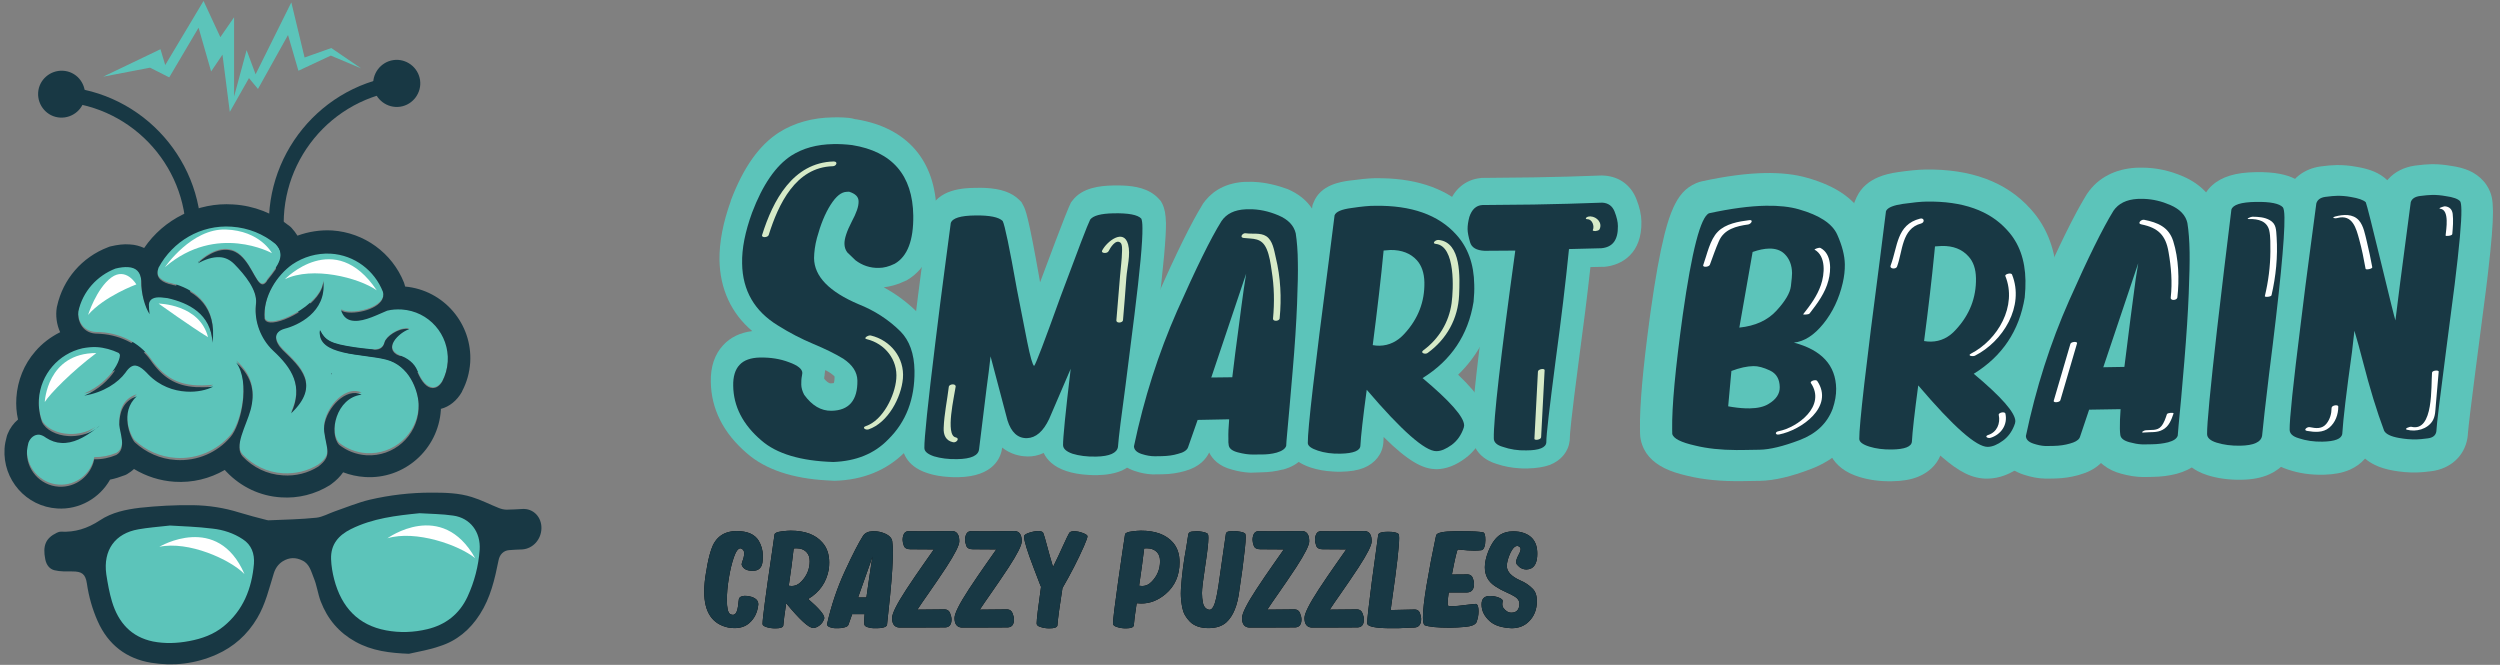<?xml version="1.0" encoding="UTF-8"?>
<svg width="188px" height="50px" viewBox="0 0 188 50" version="1.1" xmlns="http://www.w3.org/2000/svg" xmlns:xlink="http://www.w3.org/1999/xlink">
    <rect x="0" y="0" width="188" height="50" fill="#808080" stroke="none"/>
    <!-- Generator: Sketch 63.1 (92452) - https://sketch.com -->
    <title>Logo</title>
    <desc>Created with Sketch.</desc>
    <defs>
        <path d="M2.354,41.733 C2.793,41.733 3.156,41.609 3.443,41.363 C3.841,41.02 4.07,40.551 4.132,39.955 C4.132,39.729 4.019,39.561 3.793,39.452 C3.594,39.356 3.361,39.308 3.094,39.308 C2.854,39.322 2.714,39.4 2.673,39.544 C2.659,39.606 2.649,39.678 2.642,39.76 C2.608,40.226 2.532,40.52 2.416,40.644 C2.354,40.705 2.289,40.736 2.221,40.736 C2.159,40.736 2.087,40.716 2.005,40.674 C1.847,40.558 1.768,40.205 1.768,39.616 C1.768,39.123 1.816,38.582 1.912,37.993 C2.015,37.369 2.144,36.837 2.298,36.395 C2.452,35.953 2.618,35.732 2.796,35.732 C2.981,35.787 3.073,35.917 3.073,36.122 C3.06,36.321 3.015,36.513 2.94,36.698 C2.899,36.814 2.878,36.903 2.878,36.965 C2.981,37.273 3.258,37.427 3.711,37.427 C4.19,37.427 4.44,37.157 4.461,36.616 L4.461,36.616 L4.471,36.277 C4.471,35.886 4.368,35.516 4.163,35.167 C3.868,34.68 3.317,34.437 2.508,34.437 C1.536,34.437 0.895,34.903 0.587,35.835 C0.429,36.321 0.309,36.849 0.227,37.417 L0.227,37.417 L0.207,37.51 C0.111,38.058 0.063,38.551 0.063,38.989 C0.063,40.537 0.669,41.438 1.882,41.692 C2.046,41.719 2.203,41.733 2.354,41.733 Z M5.416,41.753 C5.8,41.753 5.999,41.678 6.012,41.527 C6.033,41.233 6.105,40.678 6.228,39.863 C7.249,41.103 7.927,41.723 8.263,41.723 C8.4,41.723 8.552,41.663 8.72,41.543 C8.888,41.423 9.009,41.253 9.085,41.034 L9.085,41.034 L9.095,40.972 C9.095,40.719 8.691,40.243 7.882,39.544 C8.739,39.037 9.256,38.291 9.434,37.304 C9.454,37.126 9.465,36.958 9.465,36.801 C9.465,36.184 9.294,35.684 8.951,35.3 C8.437,34.704 7.639,34.406 6.557,34.406 C6.392,34.406 6.161,34.425 5.863,34.463 C5.565,34.501 5.396,34.571 5.355,34.674 L5.355,34.674 L5.159,36.04 C4.687,39.232 4.45,41.027 4.45,41.425 C4.45,41.514 4.548,41.591 4.743,41.656 C4.938,41.721 5.163,41.753 5.416,41.753 Z M6.629,38.568 C6.56,38.568 6.492,38.561 6.423,38.547 C6.581,37.486 6.704,36.551 6.793,35.742 L6.793,35.742 L6.999,35.732 C7.334,35.732 7.595,35.838 7.78,36.05 C7.923,36.208 7.995,36.427 7.995,36.708 C7.995,37.284 7.79,37.787 7.379,38.219 C7.166,38.452 6.916,38.568 6.629,38.568 Z M10.122,41.743 C10.294,41.743 10.455,41.723 10.605,41.681 C10.77,41.64 10.869,41.579 10.903,41.496 L10.903,41.496 L11.191,40.685 L12.126,40.685 C12.106,40.911 12.095,41.103 12.095,41.26 C12.095,41.335 12.099,41.401 12.106,41.455 C12.119,41.551 12.208,41.623 12.373,41.671 C12.537,41.719 12.681,41.743 12.804,41.743 L12.804,41.743 L13.041,41.743 C13.219,41.743 13.38,41.726 13.524,41.692 C13.688,41.651 13.784,41.586 13.811,41.496 C13.818,41.421 13.828,41.318 13.842,41.188 C13.897,40.722 13.964,40.094 14.042,39.303 C14.121,38.511 14.176,37.84 14.207,37.289 C14.238,36.737 14.253,36.328 14.253,36.061 C14.253,35.711 14.236,35.42 14.202,35.187 C14.154,34.954 13.986,34.773 13.698,34.643 C13.411,34.513 13.119,34.448 12.825,34.448 L12.825,34.448 L12.732,34.448 C12.404,34.461 12.164,34.574 12.013,34.787 C11.684,35.3 11.23,36.182 10.652,37.433 C10.073,38.683 9.622,40.017 9.3,41.435 C9.3,41.538 9.374,41.615 9.521,41.666 C9.669,41.717 9.8,41.743 9.917,41.743 L9.917,41.743 L10.122,41.743 Z M12.26,39.431 L11.633,39.431 L12.722,36.359 L12.64,36.821 C12.592,37.136 12.534,37.527 12.465,37.993 C12.397,38.458 12.328,38.938 12.26,39.431 L12.26,39.431 Z M15.887,41.692 C16.661,41.692 17.432,41.688 18.199,41.681 C18.507,41.661 18.661,41.462 18.661,41.085 C18.661,40.948 18.625,40.791 18.553,40.613 C18.481,40.435 18.353,40.339 18.168,40.325 C17.456,40.339 16.764,40.346 16.092,40.346 C16.298,40.031 16.565,39.64 16.894,39.174 C17.346,38.53 17.798,37.866 18.25,37.181 C18.915,36.16 19.247,35.502 19.247,35.208 C19.247,34.728 19.083,34.472 18.754,34.437 L18.754,34.437 L16.545,34.458 L15.383,34.448 C15.205,34.461 15.085,34.578 15.024,34.797 C14.996,34.893 14.983,34.992 14.983,35.095 C14.983,35.211 15.013,35.359 15.075,35.537 C15.137,35.715 15.298,35.804 15.558,35.804 C15.908,35.81 16.409,35.813 17.061,35.814 L17.336,35.814 L16.586,36.883 C16.147,37.506 15.709,38.15 15.27,38.815 C14.551,39.917 14.191,40.637 14.191,40.972 C14.191,41.425 14.37,41.664 14.726,41.692 L14.726,41.692 L15.887,41.692 Z M20.583,41.692 C21.357,41.692 22.127,41.688 22.895,41.681 C23.203,41.661 23.357,41.462 23.357,41.085 C23.357,40.948 23.321,40.791 23.249,40.613 C23.177,40.435 23.049,40.339 22.864,40.325 C22.151,40.339 21.46,40.346 20.788,40.346 C20.994,40.031 21.261,39.64 21.59,39.174 C22.042,38.53 22.494,37.866 22.946,37.181 C23.611,36.16 23.943,35.502 23.943,35.208 C23.943,34.728 23.778,34.472 23.45,34.437 L23.45,34.437 L21.24,34.458 L20.079,34.448 C19.901,34.461 19.781,34.578 19.72,34.797 C19.692,34.893 19.679,34.992 19.679,35.095 C19.679,35.211 19.709,35.359 19.771,35.537 C19.833,35.715 19.994,35.804 20.254,35.804 C20.604,35.81 21.104,35.813 21.756,35.814 L22.032,35.814 L21.281,36.883 C20.843,37.506 20.405,38.15 19.966,38.815 C19.247,39.917 18.887,40.637 18.887,40.972 C18.887,41.425 19.065,41.664 19.422,41.692 L19.422,41.692 L20.583,41.692 Z M26.018,41.753 C26.402,41.753 26.604,41.678 26.625,41.527 C26.659,41.041 26.786,40.106 27.005,38.722 C27.628,37.647 28.166,36.599 28.618,35.578 C28.796,35.167 28.885,34.917 28.885,34.828 C28.885,34.752 28.769,34.67 28.536,34.581 C28.303,34.492 28.08,34.448 27.868,34.448 C27.697,34.448 27.58,34.489 27.519,34.571 C27.43,34.722 27.277,35.037 27.061,35.516 C26.846,35.996 26.59,36.537 26.296,37.14 C26.111,36.523 25.957,35.979 25.833,35.506 C25.71,35.033 25.618,34.722 25.556,34.571 C25.508,34.482 25.385,34.437 25.186,34.437 C24.987,34.437 24.761,34.478 24.508,34.561 C24.296,34.629 24.169,34.704 24.128,34.787 L24.128,34.787 L24.117,34.859 C24.117,35.174 24.364,35.972 24.857,37.253 L24.857,37.253 L25.33,38.486 L25.392,38.63 C25.172,40.178 25.063,41.096 25.063,41.383 C25.063,41.5 25.152,41.586 25.33,41.64 C25.542,41.716 25.772,41.753 26.018,41.753 Z M31.762,41.753 C32.146,41.753 32.348,41.678 32.369,41.527 C32.389,41.226 32.461,40.671 32.584,39.863 C32.701,39.876 32.817,39.883 32.934,39.883 C33.585,39.883 34.191,39.647 34.753,39.174 C35.458,38.578 35.811,37.78 35.811,36.78 C35.811,36.17 35.643,35.674 35.307,35.29 C34.787,34.701 33.985,34.406 32.903,34.406 C32.745,34.406 32.518,34.425 32.22,34.463 C31.922,34.501 31.752,34.571 31.711,34.674 C31.677,34.913 31.608,35.371 31.506,36.045 C31.403,36.72 31.297,37.455 31.187,38.249 C30.934,40.031 30.807,41.075 30.807,41.383 C30.807,41.5 30.896,41.586 31.074,41.64 C31.286,41.716 31.516,41.753 31.762,41.753 Z M32.985,38.568 C32.917,38.568 32.845,38.561 32.769,38.547 C32.927,37.486 33.054,36.551 33.15,35.742 L33.15,35.742 L33.345,35.732 C33.68,35.732 33.944,35.838 34.136,36.05 C34.273,36.208 34.342,36.427 34.342,36.708 C34.342,37.29 34.139,37.794 33.735,38.219 C33.523,38.452 33.273,38.568 32.985,38.568 Z M37.989,41.733 C38.558,41.733 39.003,41.589 39.325,41.301 C39.846,40.829 40.175,40.017 40.312,38.866 L40.312,38.866 L40.538,37.284 C40.702,36.05 40.784,35.263 40.784,34.92 C40.784,34.783 40.774,34.691 40.753,34.643 C40.692,34.567 40.548,34.513 40.322,34.478 C40.171,34.451 40.024,34.437 39.88,34.437 C39.805,34.437 39.695,34.444 39.551,34.458 C39.407,34.472 39.322,34.533 39.294,34.643 C39.192,35.328 39.092,36.016 38.996,36.708 C38.804,38.14 38.661,39.061 38.565,39.472 C38.435,40.061 38.267,40.356 38.061,40.356 C37.801,40.322 37.637,40.147 37.568,39.832 C37.52,39.592 37.496,39.349 37.496,39.102 C37.496,38.787 37.577,38.107 37.738,37.063 C37.899,36.018 37.979,35.314 37.979,34.951 C37.979,34.807 37.965,34.708 37.938,34.653 C37.869,34.585 37.726,34.53 37.506,34.489 C37.369,34.461 37.236,34.448 37.106,34.448 C37.017,34.448 36.897,34.456 36.746,34.473 C36.595,34.49 36.503,34.554 36.469,34.663 L36.469,34.663 L36.314,35.66 C36.116,36.715 35.982,37.756 35.914,38.784 L35.914,38.784 L35.903,39.123 C35.903,39.459 35.941,39.82 36.016,40.207 C36.092,40.594 36.28,40.938 36.582,41.24 C36.904,41.568 37.373,41.733 37.989,41.733 Z M42.202,41.692 C42.976,41.692 43.747,41.688 44.514,41.681 C44.822,41.661 44.977,41.462 44.977,41.085 C44.977,40.948 44.941,40.791 44.869,40.613 C44.797,40.435 44.668,40.339 44.483,40.325 C43.771,40.339 43.079,40.346 42.408,40.346 C42.613,40.031 42.88,39.64 43.209,39.174 C43.661,38.53 44.113,37.866 44.566,37.181 C45.23,36.16 45.562,35.502 45.562,35.208 C45.562,34.728 45.398,34.472 45.069,34.437 L45.069,34.437 L42.86,34.458 L41.699,34.448 C41.521,34.461 41.401,34.578 41.339,34.797 C41.312,34.893 41.298,34.992 41.298,35.095 C41.298,35.211 41.329,35.359 41.39,35.537 C41.452,35.715 41.613,35.804 41.873,35.804 C42.223,35.81 42.724,35.813 43.376,35.814 L43.651,35.814 L42.901,36.883 C42.463,37.506 42.024,38.15 41.586,38.815 C40.866,39.917 40.507,40.637 40.507,40.972 C40.507,41.425 40.685,41.664 41.041,41.692 L41.041,41.692 L42.202,41.692 Z M46.898,41.692 C47.672,41.692 48.443,41.688 49.21,41.681 C49.518,41.661 49.672,41.462 49.672,41.085 C49.672,40.948 49.636,40.791 49.565,40.613 C49.493,40.435 49.364,40.339 49.179,40.325 C48.467,40.339 47.775,40.346 47.104,40.346 C47.309,40.031 47.576,39.64 47.905,39.174 C48.357,38.53 48.809,37.866 49.261,37.181 C49.926,36.16 50.258,35.502 50.258,35.208 C50.258,34.728 50.094,34.472 49.765,34.437 L49.765,34.437 L47.556,34.458 L46.395,34.448 C46.216,34.461 46.097,34.578 46.035,34.797 C46.008,34.893 45.994,34.992 45.994,35.095 C45.994,35.211 46.025,35.359 46.086,35.537 C46.148,35.715 46.309,35.804 46.569,35.804 C46.919,35.81 47.42,35.813 48.072,35.814 L48.347,35.814 L47.597,36.883 C47.158,37.506 46.72,38.15 46.282,38.815 C45.562,39.917 45.203,40.637 45.203,40.972 C45.203,41.425 45.381,41.664 45.737,41.692 L45.737,41.692 L46.898,41.692 Z M52.231,41.743 C52.505,41.736 52.806,41.723 53.135,41.702 L53.135,41.702 L53.474,41.692 C53.81,41.671 53.978,41.452 53.978,41.034 C53.978,40.918 53.947,40.775 53.885,40.608 C53.824,40.44 53.704,40.349 53.526,40.335 L53.526,40.335 L51.686,40.376 C51.714,40.144 51.748,39.89 51.789,39.616 C52.145,37.143 52.323,35.592 52.323,34.961 C52.323,34.804 52.31,34.704 52.282,34.663 C52.18,34.547 51.912,34.489 51.481,34.489 C51.042,34.489 50.799,34.561 50.751,34.704 C50.587,35.876 50.426,37.054 50.268,38.239 C50.035,40.027 49.919,41.068 49.919,41.363 C49.919,41.616 50.522,41.743 51.728,41.743 L51.728,41.743 L52.231,41.743 Z M56.115,41.702 C56.464,41.702 56.86,41.681 57.302,41.64 C57.744,41.599 58.019,41.49 58.129,41.312 C58.239,41.037 58.294,40.757 58.294,40.469 C58.294,40.133 58.228,39.948 58.098,39.914 C58.023,39.914 57.787,39.938 57.389,39.986 C56.889,40.054 56.519,40.089 56.28,40.089 C56.143,40.089 56.05,40.075 56.002,40.048 C55.982,40.027 55.971,39.976 55.971,39.894 C55.971,39.681 55.999,39.4 56.053,39.051 L56.053,39.051 L57.451,39.051 C57.787,39.03 57.954,38.811 57.954,38.393 C57.954,38.277 57.924,38.136 57.862,37.972 C57.8,37.808 57.68,37.715 57.502,37.695 L57.502,37.695 L56.29,37.705 C56.53,36.451 56.68,35.824 56.742,35.824 L56.742,35.824 L56.896,35.835 C57.321,35.883 57.68,35.907 57.975,35.907 C58.16,35.907 58.338,35.896 58.509,35.876 C58.605,35.855 58.679,35.775 58.73,35.634 C58.782,35.494 58.807,35.321 58.807,35.115 C58.807,34.766 58.756,34.574 58.653,34.54 C58.386,34.478 57.855,34.448 57.06,34.448 L57.06,34.448 L56.506,34.448 C55.622,34.461 55.156,34.564 55.108,34.756 L55.108,34.756 L55.067,34.93 C54.82,36.081 54.591,37.284 54.379,38.537 C54.2,39.613 54.111,40.411 54.111,40.931 C54.111,41.267 54.156,41.462 54.245,41.517 C54.581,41.64 55.204,41.702 56.115,41.702 Z M60.79,41.743 C61.311,41.736 61.732,41.575 62.054,41.26 C62.472,40.863 62.681,40.342 62.681,39.698 C62.681,39.301 62.578,38.996 62.373,38.784 C62.106,38.51 61.791,38.297 61.427,38.147 C60.756,37.845 60.421,37.486 60.421,37.068 C60.421,36.931 60.444,36.777 60.492,36.605 C60.581,36.297 60.689,36.045 60.816,35.85 C60.943,35.655 61.068,35.557 61.191,35.557 L61.191,35.557 L61.243,35.557 C61.386,35.605 61.458,35.681 61.458,35.783 C61.458,35.9 61.404,36.054 61.294,36.246 C61.177,36.472 61.119,36.643 61.119,36.76 C61.119,36.828 61.14,36.893 61.181,36.955 L61.181,36.955 L61.366,37.14 C61.523,37.263 61.702,37.325 61.9,37.325 C62.01,37.325 62.133,37.294 62.27,37.232 C62.565,37.068 62.712,36.701 62.712,36.133 C62.712,35.201 62.253,34.653 61.335,34.489 C61.184,34.468 61.04,34.458 60.903,34.458 C60.527,34.458 60.205,34.54 59.938,34.704 C59.575,34.93 59.266,35.362 59.013,35.999 C58.848,36.431 58.766,36.818 58.766,37.16 C58.766,37.784 59.033,38.263 59.568,38.599 C59.828,38.77 60.093,38.914 60.364,39.03 C60.635,39.147 60.862,39.263 61.047,39.38 C61.26,39.524 61.366,39.691 61.366,39.883 C61.366,40.342 61.164,40.572 60.76,40.572 C60.527,40.572 60.321,40.445 60.143,40.191 C60.102,40.109 60.081,40.031 60.081,39.955 C60.081,39.88 60.088,39.811 60.102,39.75 L60.102,39.75 L60.112,39.688 C60.112,39.599 60.011,39.515 59.809,39.436 C59.607,39.357 59.386,39.318 59.146,39.318 C58.934,39.318 58.776,39.371 58.674,39.477 C58.571,39.584 58.52,39.743 58.52,39.955 C58.52,40.428 58.728,40.849 59.146,41.219 C59.496,41.534 60.044,41.709 60.79,41.743 Z" id="path-1"></path>
    </defs>
    <g id="Symbols" stroke="none" stroke-width="1" fill="none" fill-rule="evenodd">
        <g id="Header" transform="translate(-55, -15)" fill-rule="nonzero">
            <g id="Logo">
                <g transform="translate(55, 15)">
                    <g id="Group-7">
                        <g id="Group-9" transform="translate(52.893, 5.5)">
                            <g id="CrazzyPuzzles">
                                <use fill="#000000" xlink:href="#path-1"></use>
                                <use fill="#183844" xlink:href="#path-1"></use>
                            </g>
                            <g id="Group-10" transform="translate(67.782, 19.095) rotate(3) translate(-67.782, -19.095) translate(0.782, 3.595)">
                                <path d="M78.446,3.302 C79.638,3.22 80.701,3.281 81.635,3.499 C83.83,4.003 85.411,4.933 86.21,6.495 C86.76,7.571 87.083,8.607 87.153,9.617 C87.198,10.268 87.158,10.935 87.037,11.616 C86.786,13.026 86.289,14.302 85.544,15.424 L85.544,15.424 L85.512,15.472 L85.557,15.52 C86.377,16.41 86.874,17.546 86.985,18.901 L86.985,18.901 L86.991,18.988 C87.043,19.743 86.951,20.522 86.727,21.323 C86.719,21.351 86.711,21.379 86.702,21.407 C86.128,23.206 84.85,24.552 83.027,25.356 C81.58,25.994 80.345,26.362 79.26,26.437 L79.26,26.437 L77.963,26.526 C76.403,26.634 75.015,26.577 73.792,26.344 L73.792,26.344 L73.826,26.35 L73.719,26.331 C73.087,26.218 72.551,26.074 72.09,25.88 L72.09,25.88 L72.004,25.842 C71.116,25.447 70.427,24.839 70.152,23.828 C70.11,23.676 70.084,23.52 70.073,23.362 L70.073,23.362 L70.05,23.025 C69.928,21.269 70.029,18.502 70.344,14.655 L70.344,14.655 L70.397,14.021 C70.609,11.613 70.847,9.729 71.117,8.348 L71.117,8.348 L71.152,8.17 C71.309,7.397 71.482,6.766 71.686,6.253 C72.032,5.382 72.474,4.737 73.312,4.328 C73.447,4.262 73.588,4.209 73.733,4.17 C75.496,3.689 77.063,3.398 78.446,3.302 Z" id="Combined-Shape" fill="#5CC4BA"></path>
                                <path d="M90.443,2.41 C93.821,2.176 96.572,2.993 98.515,4.956 L98.515,4.956 L98.557,4.997 C99.864,6.308 100.592,8.033 100.754,10.066 L100.754,10.066 L100.762,10.177 C100.796,10.67 100.8,11.187 100.775,11.73 L100.775,11.73 L100.772,11.806 L100.763,11.882 C100.531,13.987 99.787,15.83 98.556,17.364 L98.556,17.364 L98.499,17.434 L98.612,17.54 C98.732,17.653 98.845,17.763 98.952,17.871 L98.952,17.871 L99.018,17.938 C99.942,18.885 100.482,19.719 100.555,20.777 L100.555,20.777 L100.569,20.975 L100.514,21.542 L100.428,21.847 C100.141,22.829 99.607,23.667 98.839,24.299 C98.082,24.924 97.263,25.312 96.355,25.375 C95.179,25.456 94.143,24.944 92.855,23.943 L92.855,23.943 L92.711,23.83 L92.701,23.857 C92.432,24.593 91.866,25.15 91.159,25.49 L91.159,25.49 L91.104,25.516 C90.548,25.772 89.922,25.897 89.173,25.949 C88.288,26.01 87.459,25.947 86.691,25.749 C86.193,25.62 85.758,25.445 85.364,25.176 C84.675,24.705 84.182,23.984 84.118,23.058 C84.042,21.954 84.279,17.978 84.839,10.698 L84.839,10.698 L84.971,8.997 L85.25,5.182 L85.386,4.806 L85.402,4.767 C85.714,3.992 86.278,3.496 86.974,3.161 C87.389,2.961 87.858,2.82 88.402,2.713 C89.239,2.548 89.909,2.446 90.443,2.41 Z" id="Combined-Shape" fill="#5CC4BA"></path>
                                <path d="M106.743,1.413 C107.783,1.362 108.82,1.53 109.834,1.907 C111.253,2.435 112.288,3.41 112.675,4.799 L112.675,4.799 L112.694,4.865 L112.708,4.932 C112.863,5.641 112.971,6.485 113.04,7.475 C113.081,8.079 113.111,8.92 113.131,10.01 L113.131,10.01 L113.142,10.718 C113.16,12.064 113.142,13.676 113.088,15.557 L113.088,15.557 L113.058,16.546 C113.014,17.939 112.971,19.12 112.929,20.089 L112.929,20.089 L112.898,20.776 L112.881,21.311 L112.87,21.746 L112.813,21.99 C112.527,23.216 111.649,23.904 110.525,24.269 L110.525,24.269 L110.5,24.277 C109.955,24.447 109.368,24.551 108.739,24.594 L108.739,24.594 L108.142,24.636 L108.01,24.643 C107.49,24.665 106.945,24.607 106.363,24.48 C105.865,24.371 105.413,24.194 105.004,23.907 C104.946,23.867 104.89,23.825 104.835,23.781 L104.835,23.781 L104.804,23.755 L104.743,23.82 C104.34,24.241 103.82,24.527 103.222,24.729 L103.222,24.729 L103.086,24.774 C102.58,24.94 102.049,25.046 101.497,25.093 L101.497,25.093 L101.37,25.103 L100.851,25.139 L100.813,25.141 L100.713,25.146 C100.171,25.167 99.616,25.091 99.041,24.934 C97.775,24.588 96.781,23.682 96.681,22.239 L96.681,22.239 L96.663,21.971 L96.704,21.705 C97.296,17.904 98.244,14.293 99.549,10.876 C100.79,7.625 101.794,5.281 102.588,3.798 L102.588,3.798 L102.69,3.611 L102.72,3.562 C103.479,2.318 104.738,1.615 106.26,1.446 L106.26,1.446 L106.31,1.441 L106.617,1.42 Z" id="Combined-Shape" fill="#5CC4BA"></path>
                                <path d="M115.288,1.304 C115.991,1.256 116.597,1.264 117.132,1.343 C117.934,1.46 118.624,1.73 119.193,2.292 L119.193,2.292 L119.309,2.406 L119.408,2.534 C119.881,3.148 119.996,3.698 120.057,4.579 C120.168,6.192 120.023,9.707 119.628,15.26 L119.628,15.26 L119.519,16.754 C119.381,18.781 119.293,20.219 119.254,21.052 L119.254,21.052 L119.239,21.403 L119.23,21.485 C119.112,22.58 118.453,23.44 117.513,23.931 C116.905,24.249 116.211,24.405 115.399,24.461 C114.496,24.523 113.645,24.458 112.852,24.253 C112.309,24.112 111.827,23.898 111.402,23.555 C110.776,23.052 110.37,22.328 110.313,21.494 L110.313,21.494 L110.311,21.467 C110.264,20.71 110.331,18.807 110.512,15.579 L110.512,15.579 L110.65,13.228 C110.842,10.202 111.044,7.193 111.255,4.201 L111.255,4.201 L111.27,3.982 L111.325,3.769 C111.605,2.688 112.372,2.033 113.334,1.674 C113.886,1.469 114.524,1.357 115.288,1.304 Z" id="Combined-Shape" fill="#5CC4BA"></path>
                                <path d="M128.56,0.009 C129.006,-0.013 129.459,0.006 129.918,0.065 L129.918,0.065 L129.853,0.057 L129.888,0.06 C130.946,0.156 131.76,0.409 132.426,1.088 L132.426,1.088 L132.477,1.141 C132.557,1.226 132.63,1.316 132.697,1.412 C133.101,1.991 133.19,2.458 133.246,3.278 L133.246,3.278 L133.252,3.375 C133.302,4.25 133.258,5.717 133.125,7.846 L133.125,7.846 L133.085,8.467 L133.033,9.212 L132.647,14.239 L132.562,15.341 C132.366,17.897 132.259,19.502 132.243,20.056 L132.243,20.056 L132.241,20.177 C132.24,20.255 132.236,20.333 132.228,20.411 C132.073,21.866 131.009,22.82 129.662,23.068 C129.203,23.153 128.841,23.205 128.541,23.226 C127.95,23.267 127.357,23.248 126.775,23.173 C126.254,23.109 125.789,22.998 125.365,22.816 C125.098,22.702 124.848,22.561 124.621,22.389 L124.621,22.389 L124.614,22.384 L124.589,22.417 C124.315,22.765 123.961,23.049 123.557,23.258 L123.557,23.258 L123.501,23.287 C122.965,23.553 122.365,23.689 121.659,23.751 L121.659,23.751 L121.487,23.765 C120.582,23.827 119.714,23.748 118.893,23.518 L118.893,23.518 L118.941,23.531 L118.907,23.523 C118.402,23.396 117.945,23.192 117.54,22.871 L117.54,22.871 L117.473,22.816 C116.861,22.304 116.48,21.58 116.425,20.77 C116.372,20.014 116.448,18.218 116.649,15.177 L116.649,15.177 L116.729,14.008 L116.839,12.461 C116.964,10.619 117.092,8.9 117.221,7.304 L117.221,7.304 L117.419,4.876 L117.541,3.317 C117.55,3.192 117.57,3.069 117.599,2.947 C117.906,1.658 118.911,0.848 120.147,0.617 C120.599,0.533 120.982,0.478 121.313,0.456 C121.802,0.422 122.3,0.438 122.805,0.504 L122.805,0.504 L122.855,0.509 C123.836,0.628 124.58,0.857 125.217,1.412 L125.216,1.411 L125.192,1.391 L125.244,1.324 C125.718,0.726 126.409,0.348 127.19,0.191 L127.19,0.191 L127.253,0.179 C127.713,0.094 128.097,0.04 128.426,0.017 L128.426,0.017 Z" id="Combined-Shape" fill="#5CC4BA"></path>
                                <g id="Group" transform="translate(0, 2.723)" fill="#5CC4BA">
                                    <g>
                                        <path d="M9.203,26.461 C6.769,26.461 4.884,25.947 3.599,24.936 C1.954,23.668 1.063,22.125 0.943,20.326 C0.874,19.4 1.08,18.663 1.542,18.115 C2.005,17.566 2.725,17.241 3.65,17.189 C3.822,17.172 4.01,17.172 4.182,17.172 C4.867,17.172 5.536,17.275 6.153,17.464 C6.547,17.584 7.729,17.961 7.798,18.972 L7.798,19.04 L7.763,19.332 L7.763,19.349 C7.746,19.486 7.746,19.657 7.746,19.829 C7.746,19.931 7.798,20.034 7.849,20.154 C8.26,20.651 8.672,20.891 9.1,20.891 C9.135,20.891 9.152,20.891 9.186,20.891 C9.786,20.857 10.3,20.703 10.214,19.417 C10.214,19.297 10.18,18.937 9.494,18.526 C8.912,18.218 8.175,17.909 7.318,17.601 C6.375,17.275 5.416,16.829 4.49,16.315 C2.399,15.201 1.268,13.436 1.097,11.105 C1.011,9.889 1.2,8.483 1.68,6.941 C2.434,4.593 3.428,2.999 4.73,2.057 C5.69,1.371 6.889,0.96 8.278,0.874 C8.518,0.857 8.757,0.857 8.997,0.857 C9.254,0.857 9.529,0.874 9.803,0.891 L9.837,0.891 C13.282,1.268 15.236,3.29 15.476,6.752 C15.63,8.929 15.099,10.437 13.899,11.225 L13.865,11.243 L13.83,11.26 C13.299,11.551 12.768,11.705 12.305,11.74 C12.219,11.74 12.117,11.757 12.031,11.757 C11.294,11.757 10.591,11.534 9.974,11.123 L9.923,11.088 L9.169,10.437 L9.117,10.368 C8.86,10.043 8.723,9.683 8.689,9.272 C8.655,8.74 8.826,8.072 9.22,7.147 L9.237,7.112 C9.494,6.581 9.563,6.272 9.58,6.118 L9.58,6.118 C9.58,6.118 9.392,6.204 9.117,6.718 C8.792,7.301 8.518,8.089 8.312,9.032 C8.209,9.512 8.175,9.957 8.192,10.317 C8.26,11.311 9.254,12.168 11.157,12.871 C12.476,13.316 13.659,14.002 14.67,14.91 C15.561,15.716 16.058,16.881 16.161,18.406 C16.315,20.737 15.681,22.725 14.242,24.284 C13.128,25.536 11.585,26.272 9.666,26.427 L9.649,26.427 L9.632,26.427 C9.477,26.461 9.34,26.461 9.203,26.461 Z" id="Path"></path>
                                        <path d="M8.997,1.748 C9.237,1.748 9.494,1.765 9.751,1.782 C12.785,2.108 14.413,3.805 14.619,6.838 C14.739,8.689 14.344,9.923 13.419,10.523 C12.991,10.763 12.596,10.883 12.237,10.9 C12.168,10.9 12.099,10.9 12.031,10.9 C11.465,10.9 10.934,10.728 10.454,10.403 L9.803,9.837 C9.649,9.649 9.58,9.443 9.563,9.22 C9.529,8.843 9.683,8.26 10.026,7.506 C10.334,6.855 10.488,6.341 10.454,5.964 C10.437,5.621 10.18,5.398 9.7,5.278 L9.529,5.296 C9.117,5.33 8.74,5.673 8.363,6.341 C7.986,7.009 7.695,7.849 7.472,8.877 C7.352,9.443 7.318,9.957 7.335,10.403 C7.421,11.774 8.603,12.871 10.865,13.693 C12.082,14.105 13.162,14.722 14.105,15.561 C14.824,16.213 15.236,17.189 15.321,18.475 C15.458,20.583 14.893,22.331 13.625,23.719 C12.648,24.816 11.311,25.45 9.597,25.587 C9.46,25.587 9.323,25.587 9.186,25.587 C6.941,25.587 5.244,25.141 4.096,24.233 C2.639,23.119 1.868,21.782 1.765,20.24 C1.714,19.554 1.851,19.006 2.159,18.646 C2.468,18.269 2.982,18.063 3.668,18.012 C3.822,17.995 3.976,17.995 4.13,17.995 C4.73,17.995 5.313,18.081 5.861,18.252 C6.547,18.458 6.889,18.715 6.907,19.006 L6.889,19.212 C6.855,19.417 6.855,19.64 6.872,19.88 C6.889,20.12 6.975,20.377 7.129,20.634 C7.729,21.371 8.38,21.748 9.083,21.748 C9.135,21.748 9.186,21.748 9.22,21.748 C10.54,21.662 11.157,20.857 11.054,19.366 C11.003,18.732 10.626,18.218 9.906,17.789 C9.272,17.446 8.5,17.121 7.592,16.795 C6.684,16.47 5.775,16.058 4.884,15.561 C3.068,14.584 2.074,13.076 1.937,11.037 C1.851,9.923 2.039,8.638 2.485,7.181 C3.171,5.039 4.079,3.565 5.21,2.742 C6.05,2.142 7.078,1.799 8.312,1.714 C8.552,1.748 8.775,1.748 8.997,1.748 M8.997,0.034 C8.74,0.034 8.466,0.051 8.209,0.069 C6.667,0.171 5.33,0.634 4.233,1.405 L4.233,1.405 L4.233,1.405 C2.776,2.451 1.68,4.199 0.874,6.718 L0.874,6.735 L0.874,6.752 C0.377,8.398 0.171,9.889 0.257,11.225 C0.411,13.402 1.354,15.184 2.999,16.435 C2.108,16.59 1.388,16.984 0.874,17.601 C0.274,18.32 -1.00336406e-14,19.263 0.086,20.411 C0.223,22.451 1.234,24.216 3.085,25.638 C4.524,26.769 6.598,27.352 9.22,27.352 C9.374,27.352 9.512,27.352 9.666,27.352 L9.717,27.352 L9.769,27.352 C11.911,27.181 13.642,26.358 14.927,24.936 C16.521,23.188 17.241,20.994 17.069,18.423 C16.949,16.675 16.35,15.304 15.287,14.344 C14.516,13.659 13.642,13.076 12.699,12.631 C13.196,12.545 13.728,12.374 14.259,12.082 L14.327,12.048 L14.396,12.014 C15.87,11.054 16.538,9.289 16.367,6.769 C16.093,2.896 13.83,0.548 9.974,0.12 L9.94,0.12 L9.906,0.12 C9.563,0.034 9.272,0.034 8.997,0.034 L8.997,0.034 Z M8.586,19.726 C8.586,19.606 8.586,19.537 8.603,19.486 L8.603,19.434 L8.603,19.383 L8.62,19.177 L8.638,19.075 C8.792,19.143 8.929,19.212 9.066,19.297 C9.237,19.4 9.323,19.486 9.357,19.52 C9.374,19.794 9.357,19.949 9.323,20.017 C9.289,20.034 9.22,20.034 9.117,20.051 C9.117,20.051 9.1,20.051 9.1,20.051 C8.929,20.069 8.723,19.88 8.586,19.726 L8.586,19.726 Z" id="Shape"></path>
                                    </g>
                                    <g transform="translate(14.567, 3.942)">
                                        <path d="M3.805,21.817 C3.273,21.817 2.776,21.765 2.348,21.645 C1.251,21.354 0.994,20.754 0.96,20.291 C0.925,19.829 0.943,18.492 1.371,12.185 C1.508,10.197 1.645,8.329 1.782,6.615 C1.919,4.919 2.005,3.77 2.057,3.153 L2.057,3.085 L2.074,3.016 C2.331,1.988 3.599,1.782 4.679,1.697 C4.919,1.68 5.141,1.68 5.347,1.68 C6.29,1.68 6.924,1.851 7.352,2.211 L7.455,2.296 L7.524,2.399 C7.644,2.605 7.866,2.948 8.963,7.729 C9.254,8.877 9.512,9.923 9.751,10.883 C9.974,10.18 10.266,9.254 10.626,8.055 C12.134,3.222 12.459,2.331 12.579,2.057 L12.614,1.988 L12.648,1.919 C13.025,1.354 13.762,1.063 15.013,0.977 C15.287,0.96 15.544,0.943 15.767,0.943 C16.778,0.943 17.412,1.114 17.806,1.508 L17.892,1.594 L17.943,1.697 C18.081,1.919 18.149,2.245 18.183,2.776 C18.252,3.805 18.166,5.981 17.926,9.426 L17.532,14.807 C17.344,17.087 17.241,18.629 17.207,19.417 L17.207,19.452 L17.207,19.486 C17.138,20.154 16.658,20.96 14.807,21.097 C14.602,21.114 14.413,21.114 14.225,21.114 C13.676,21.114 13.196,21.063 12.768,20.943 C11.62,20.634 11.397,19.949 11.38,19.554 C11.38,19.434 11.362,19.246 11.38,18.852 C10.78,19.692 10.094,19.931 9.563,19.966 C9.512,19.966 9.46,19.966 9.392,19.966 C8.809,19.966 7.746,19.726 7.164,18.149 L7.147,18.115 L6.975,17.566 L6.787,20.154 C6.752,20.84 6.307,21.662 4.387,21.799 C4.182,21.799 3.993,21.817 3.805,21.817 Z" id="Path"></path>
                                        <path d="M15.767,1.817 C16.504,1.817 16.984,1.919 17.207,2.142 C17.258,2.245 17.309,2.468 17.326,2.845 C17.395,3.839 17.309,6.015 17.069,9.374 L16.675,14.739 C16.487,17.035 16.367,18.578 16.35,19.383 C16.298,19.88 15.767,20.154 14.739,20.223 C14.55,20.24 14.379,20.24 14.207,20.24 C13.745,20.24 13.333,20.189 12.973,20.103 C12.494,19.966 12.237,19.76 12.219,19.486 C12.185,18.989 12.271,17.069 12.494,13.728 L11.071,17.584 C10.677,18.543 10.146,19.057 9.477,19.109 C9.443,19.109 9.409,19.109 9.374,19.109 C8.74,19.109 8.26,18.698 7.952,17.858 L6.427,13.111 C6.375,13.933 6.324,14.722 6.255,15.476 L5.93,20.12 C5.913,20.6 5.381,20.891 4.319,20.96 C4.147,20.977 3.976,20.977 3.805,20.977 C3.342,20.977 2.931,20.925 2.571,20.823 C2.091,20.686 1.834,20.497 1.817,20.24 C1.765,19.572 1.902,16.898 2.228,12.254 C2.365,10.249 2.502,8.398 2.639,6.701 C2.776,5.004 2.862,3.856 2.913,3.239 C3.016,2.862 3.616,2.639 4.747,2.571 C4.97,2.554 5.176,2.554 5.364,2.554 C6.067,2.554 6.547,2.656 6.804,2.879 C6.975,3.171 7.421,4.85 8.141,7.952 C8.5,9.409 8.826,10.694 9.117,11.842 C9.409,12.973 9.614,13.573 9.734,13.642 C9.854,13.505 10.42,11.74 11.448,8.329 C12.562,4.781 13.196,2.811 13.368,2.434 C13.573,2.125 14.139,1.937 15.081,1.868 C15.321,1.817 15.561,1.817 15.767,1.817 M15.767,0.103 L15.767,0.103 C15.51,0.103 15.236,0.12 14.961,0.137 C14.002,0.206 12.631,0.411 11.945,1.457 L11.859,1.577 L11.808,1.714 C11.722,1.919 11.534,2.348 9.854,7.695 C9.837,7.644 9.82,7.592 9.82,7.541 C8.689,2.639 8.466,2.279 8.278,1.971 L8.141,1.748 L7.952,1.577 C7.369,1.063 6.547,0.823 5.381,0.823 C5.159,0.823 4.901,0.84 4.644,0.857 C3.839,0.908 1.731,1.063 1.268,2.811 L1.234,2.965 L1.217,3.119 C1.165,3.736 1.08,4.884 0.943,6.564 C0.805,8.278 0.668,10.146 0.531,12.134 C0.103,18.406 0.086,19.829 0.12,20.343 C0.154,20.823 0.411,22.005 2.142,22.468 C2.639,22.605 3.205,22.674 3.822,22.674 C4.027,22.674 4.233,22.674 4.456,22.656 C7.164,22.468 7.609,20.977 7.661,20.257 C8.329,20.737 9.032,20.823 9.409,20.823 C9.477,20.823 9.563,20.823 9.632,20.823 C9.991,20.805 10.386,20.72 10.797,20.497 C11.054,20.977 11.568,21.491 12.562,21.765 C13.059,21.902 13.625,21.971 14.242,21.971 C14.447,21.971 14.67,21.971 14.893,21.954 C15.647,21.902 16.247,21.748 16.744,21.508 C17.515,21.097 18.012,20.411 18.098,19.589 L18.098,19.537 L18.098,19.486 C18.132,18.715 18.235,17.172 18.423,14.927 L18.423,14.91 L18.423,14.893 L18.817,9.529 C19.057,6.05 19.143,3.822 19.075,2.759 C19.023,2.091 18.92,1.662 18.715,1.302 L18.595,1.114 L18.44,0.96 C17.669,0.189 16.538,0.103 15.767,0.103 L15.767,0.103 Z" id="Shape"></path>
                                    </g>
                                    <g transform="translate(30.334, 3.256)">
                                        <path d="M3.239,21.508 C2.913,21.508 2.536,21.457 2.142,21.354 C1.097,21.063 0.943,20.343 0.908,20.034 L0.908,19.931 L0.925,19.829 C1.491,16.144 2.434,12.614 3.685,9.306 C4.953,5.981 5.947,3.685 6.718,2.279 L6.735,2.262 L6.752,2.245 C7.095,1.697 7.781,1.011 9.152,0.857 L9.186,0.857 L9.426,0.84 C9.563,0.823 9.7,0.823 9.837,0.823 C10.557,0.823 11.294,0.96 12.031,1.234 C13.299,1.714 13.762,2.502 13.916,3.102 L13.916,3.119 L13.916,3.136 C14.053,3.753 14.156,4.542 14.207,5.45 C14.259,6.135 14.293,7.198 14.31,8.603 C14.327,9.991 14.31,11.74 14.242,13.762 C14.173,15.767 14.122,17.378 14.07,18.578 C14.053,18.886 14.053,19.143 14.053,19.332 L14.053,19.417 L14.036,19.503 C13.916,20.051 13.488,20.428 12.768,20.668 C12.339,20.805 11.859,20.891 11.345,20.925 L10.746,20.96 C10.66,20.96 10.591,20.96 10.506,20.96 C10.18,20.96 9.803,20.908 9.409,20.823 C8.432,20.617 8.123,20.069 8.038,19.657 C8.003,19.469 7.969,19.28 7.969,19.04 C7.952,18.852 7.952,18.663 7.935,18.44 L7.095,18.492 L6.667,20.034 L6.667,20.051 C6.512,20.531 6.084,20.891 5.416,21.114 C4.97,21.268 4.49,21.354 3.993,21.388 L3.479,21.422 C3.393,21.508 3.325,21.508 3.239,21.508 Z" id="Path"></path>
                                        <path d="M9.82,1.714 C10.454,1.714 11.088,1.834 11.705,2.074 C12.459,2.348 12.905,2.776 13.076,3.359 C13.196,3.942 13.299,4.679 13.35,5.553 C13.402,6.221 13.436,7.266 13.453,8.655 C13.47,10.06 13.453,11.757 13.385,13.762 C13.316,15.767 13.265,17.378 13.213,18.56 C13.196,18.886 13.196,19.16 13.196,19.349 C13.145,19.572 12.905,19.76 12.511,19.897 C12.151,20.017 11.757,20.086 11.294,20.103 C11.208,20.103 11.003,20.12 10.694,20.137 C10.643,20.137 10.574,20.137 10.506,20.137 C10.231,20.137 9.923,20.103 9.58,20.017 C9.152,19.931 8.912,19.76 8.86,19.52 C8.826,19.383 8.809,19.212 8.809,19.023 C8.775,18.629 8.775,18.132 8.792,17.566 L6.427,17.721 L5.844,19.829 C5.775,20.034 5.536,20.223 5.124,20.343 C4.747,20.48 4.353,20.548 3.907,20.583 C3.856,20.583 3.685,20.6 3.393,20.617 C3.342,20.617 3.29,20.617 3.239,20.617 C2.982,20.617 2.691,20.566 2.382,20.48 C2.005,20.377 1.799,20.189 1.782,19.931 C2.348,16.298 3.256,12.853 4.49,9.597 C5.741,6.341 6.718,4.027 7.472,2.674 C7.815,2.108 8.398,1.782 9.237,1.697 L9.477,1.68 C9.58,1.714 9.7,1.714 9.82,1.714 M9.546,6.564 L7.335,14.516 L8.912,14.413 C8.997,13.162 9.083,11.928 9.186,10.746 C9.272,9.563 9.357,8.569 9.426,7.763 L9.546,6.564 M9.82,0 C9.666,0 9.512,0 9.357,0.017 L9.117,0.034 L9.083,0.034 L9.049,0.034 C7.335,0.223 6.461,1.114 6.015,1.834 L5.998,1.868 L5.981,1.902 C5.193,3.342 4.199,5.673 2.913,9.032 C1.628,12.391 0.686,15.973 0.103,19.726 L0.069,19.914 L0.086,20.103 C0.154,21.114 0.857,21.885 1.937,22.177 C2.416,22.314 2.845,22.365 3.256,22.365 C3.342,22.365 3.428,22.365 3.53,22.348 L3.822,22.331 L4.062,22.314 C4.627,22.279 5.193,22.159 5.69,21.988 C6.787,21.628 7.249,20.994 7.455,20.497 C7.712,20.96 8.226,21.491 9.254,21.697 C9.717,21.799 10.146,21.851 10.54,21.851 C10.643,21.851 10.746,21.851 10.831,21.834 L11.26,21.799 L11.431,21.782 C12.014,21.748 12.545,21.645 13.025,21.491 L13.042,21.491 L13.059,21.491 C14.327,21.08 14.756,20.291 14.893,19.709 L14.927,19.537 L14.927,19.366 C14.927,19.195 14.944,18.955 14.944,18.612 C14.996,17.412 15.064,15.801 15.116,13.796 C15.184,11.757 15.201,10.009 15.184,8.603 C15.167,7.164 15.133,6.118 15.081,5.398 C15.013,4.422 14.91,3.633 14.773,2.948 L14.756,2.896 L14.739,2.845 C14.516,2.057 13.916,1.011 12.322,0.411 C11.482,0.154 10.643,0 9.82,0 L9.82,0 Z" id="Shape"></path>
                                    </g>
                                    <g transform="translate(43.359, 2.399)" id="Shape">
                                        <path d="M3.839,21.44 C3.325,21.44 2.828,21.388 2.382,21.268 C1.491,21.028 1.011,20.6 0.96,19.966 C0.891,18.903 1.165,14.379 1.817,6.118 L2.074,2.536 L2.108,2.434 C2.365,1.645 3.256,1.388 4.01,1.234 C4.799,1.08 5.416,0.994 5.861,0.96 C6.204,0.943 6.53,0.925 6.855,0.925 C9.357,0.925 11.328,1.645 12.734,3.051 C13.813,4.096 14.413,5.536 14.533,7.301 C14.567,7.729 14.567,8.192 14.55,8.672 L14.55,8.706 L14.55,8.74 C14.293,11.123 13.282,13.076 11.568,14.567 C13.899,16.435 14.293,17.275 14.327,17.909 L14.327,17.978 L14.293,18.269 L14.276,18.338 C14.07,19.075 13.71,19.674 13.162,20.12 C12.614,20.566 12.082,20.805 11.551,20.84 C11.517,20.84 11.482,20.84 11.448,20.84 C10.728,20.84 9.597,20.428 6.752,17.601 C6.684,18.646 6.65,19.417 6.65,19.88 L6.65,19.897 C6.632,20.805 5.861,21.302 4.387,21.405 C4.182,21.44 4.01,21.44 3.839,21.44 Z M7.558,5.947 C7.489,7.558 7.369,9.374 7.215,11.362 C7.489,11.26 7.746,11.054 7.969,10.78 L7.986,10.763 C8.809,9.769 9.169,8.689 9.083,7.455 C9.049,6.975 8.912,6.615 8.689,6.392 L8.672,6.375 C8.398,6.084 8.038,5.947 7.558,5.947 Z"></path>
                                        <path d="M6.838,1.782 C9.117,1.782 10.865,2.399 12.099,3.65 C13.025,4.559 13.556,5.793 13.659,7.352 C13.693,7.746 13.693,8.175 13.676,8.62 C13.402,11.14 12.219,13.111 10.146,14.55 C12.305,16.178 13.419,17.309 13.453,17.943 L13.436,18.098 C13.282,18.663 13.008,19.109 12.596,19.452 C12.185,19.777 11.825,19.966 11.465,19.983 C11.448,19.983 11.431,19.983 11.414,19.983 C10.54,19.983 8.74,18.543 5.998,15.647 C5.827,17.721 5.741,19.143 5.741,19.88 C5.741,20.257 5.244,20.48 4.267,20.548 C4.113,20.566 3.942,20.566 3.787,20.566 C3.342,20.566 2.913,20.514 2.536,20.411 C2.039,20.274 1.765,20.103 1.748,19.88 C1.68,18.869 1.971,14.31 2.605,6.153 L2.862,2.674 C2.948,2.399 3.359,2.194 4.113,2.057 C4.867,1.902 5.433,1.817 5.861,1.799 C6.221,1.799 6.547,1.782 6.838,1.782 M6.632,12.322 C6.701,12.322 6.752,12.322 6.821,12.322 C7.541,12.271 8.158,11.928 8.655,11.311 C9.614,10.146 10.043,8.843 9.94,7.386 C9.889,6.684 9.666,6.135 9.289,5.758 C8.843,5.313 8.243,5.073 7.524,5.073 C7.438,5.073 7.352,5.073 7.266,5.09 L6.752,5.159 C6.667,7.215 6.512,9.597 6.307,12.305 C6.41,12.322 6.512,12.322 6.632,12.322 M6.838,0.069 C6.495,0.069 6.135,0.086 5.793,0.103 C5.313,0.137 4.662,0.24 3.839,0.394 C3.256,0.514 1.731,0.805 1.285,2.177 L1.217,2.365 L1.2,2.571 L0.943,6.05 C0.069,17.104 0.034,19.314 0.086,20.017 C0.12,20.6 0.446,21.645 2.142,22.091 C2.656,22.228 3.222,22.296 3.822,22.296 C4.01,22.296 4.216,22.296 4.404,22.279 C5.107,22.228 5.656,22.108 6.101,21.902 C6.941,21.508 7.455,20.771 7.472,19.931 L7.472,19.914 L7.472,19.897 C7.472,19.777 7.472,19.657 7.472,19.503 C9.443,21.268 10.54,21.714 11.414,21.714 C11.465,21.714 11.534,21.714 11.585,21.714 C12.288,21.662 12.991,21.354 13.676,20.788 C14.362,20.223 14.824,19.486 15.081,18.56 L15.116,18.423 L15.133,18.286 L15.15,18.132 L15.167,17.995 L15.15,17.858 C15.099,17.001 14.636,16.093 12.819,14.533 C14.259,12.991 15.116,11.088 15.373,8.843 L15.373,8.792 L15.373,8.74 C15.39,8.226 15.39,7.729 15.356,7.266 C15.219,5.296 14.533,3.668 13.299,2.468 C11.757,0.874 9.58,0.069 6.838,0.069 L6.838,0.069 Z"></path>
                                    </g>
                                    <g transform="translate(54.499, 1.371)">
                                        <path d="M6.684,21.508 C6.135,21.508 5.604,21.44 5.124,21.302 C3.959,21.028 3.787,20.257 3.77,19.931 C3.668,18.526 3.925,14.173 4.559,6.598 L3.222,6.684 L3.153,6.684 C1.868,6.684 1.405,5.964 1.251,5.536 C1.08,5.073 0.994,4.679 0.96,4.336 C0.925,3.959 0.977,3.548 1.08,3.136 C1.405,1.919 2.245,1.611 2.708,1.56 L2.742,1.56 L6.615,1.32 C8.346,1.2 10.077,1.063 11.757,0.908 L11.791,0.908 L11.825,0.908 C12.614,0.908 13.231,1.32 13.556,2.039 C13.779,2.554 13.916,2.999 13.933,3.41 C14.036,4.884 13.316,5.878 12.031,6.05 L11.979,6.05 L10.317,6.187 C10.197,8.5 10.009,11.071 9.786,13.865 C9.443,18.252 9.392,19.589 9.409,19.949 L9.409,20 L9.409,20.051 C9.357,20.925 8.586,21.422 7.129,21.525 C6.992,21.508 6.838,21.508 6.684,21.508 Z" id="Path"></path>
                                        <path d="M11.842,1.748 C12.288,1.748 12.614,1.954 12.802,2.365 C12.991,2.776 13.093,3.136 13.111,3.445 C13.179,4.49 12.802,5.056 11.945,5.176 L9.529,5.364 C9.409,7.866 9.22,10.66 8.963,13.779 C8.689,17.344 8.552,19.4 8.586,19.966 C8.552,20.343 8.055,20.583 7.095,20.634 C6.958,20.651 6.821,20.651 6.684,20.651 C6.204,20.651 5.758,20.583 5.347,20.463 C4.884,20.36 4.644,20.154 4.627,19.863 C4.524,18.458 4.816,13.728 5.501,5.673 L3.188,5.81 C3.171,5.81 3.171,5.81 3.153,5.81 C2.571,5.81 2.211,5.621 2.074,5.227 C1.937,4.833 1.851,4.507 1.834,4.25 C1.817,3.959 1.851,3.65 1.919,3.325 C2.074,2.759 2.382,2.434 2.845,2.382 L6.684,2.142 C8.415,2.039 10.129,1.902 11.842,1.748 M11.774,0.034 L11.688,0.034 C10.009,0.189 8.295,0.326 6.564,0.446 L2.742,0.686 L2.674,0.686 L2.605,0.703 C1.457,0.874 0.6,1.68 0.274,2.896 L0.274,2.896 L0.274,2.896 C0.154,3.393 0.103,3.89 0.137,4.353 C0.171,4.781 0.274,5.244 0.463,5.793 C0.651,6.307 1.285,7.506 3.171,7.506 L3.222,7.506 L3.256,7.506 L3.29,7.506 L3.633,7.489 C2.879,16.778 2.862,19.075 2.931,19.966 C2.965,20.36 3.188,21.68 4.919,22.108 C5.467,22.262 6.067,22.348 6.701,22.348 C6.872,22.348 7.061,22.348 7.232,22.331 C7.935,22.279 8.483,22.159 8.929,21.971 C9.751,21.594 10.266,20.908 10.317,20.069 L10.317,19.983 L10.317,19.897 C10.3,19.623 10.334,18.492 10.694,13.916 C10.9,11.414 11.071,9.083 11.191,6.958 L12.099,6.889 L12.151,6.889 L12.202,6.889 C13.59,6.701 15.013,5.69 14.841,3.342 C14.807,2.828 14.653,2.279 14.379,1.68 C13.916,0.651 13.008,0.051 11.877,0.034 L11.774,0.034 L11.774,0.034 Z" id="Shape"></path>
                                    </g>
                                </g>
                                <g id="Group-8" transform="translate(1.772, 2.037)">
                                    <path d="M7.825,26.632 C5.375,26.684 3.541,26.238 2.341,25.296 C0.885,24.182 0.113,22.845 0.011,21.302 C-0.041,20.617 0.096,20.069 0.405,19.709 C0.713,19.332 1.227,19.126 1.913,19.075 C2.701,19.023 3.421,19.092 4.107,19.314 C4.792,19.52 5.135,19.777 5.152,20.069 L5.135,20.274 C5.101,20.48 5.101,20.703 5.118,20.943 C5.135,21.183 5.221,21.44 5.375,21.697 C6.009,22.485 6.712,22.845 7.483,22.793 C8.802,22.708 9.419,21.902 9.316,20.411 C9.265,19.777 8.888,19.263 8.168,18.835 C7.534,18.492 6.763,18.166 5.855,17.841 C4.946,17.515 4.038,17.104 3.147,16.607 C1.33,15.63 0.336,14.122 0.199,12.082 C0.113,10.968 0.302,9.683 0.747,8.226 C1.433,6.084 2.341,4.61 3.472,3.787 C4.312,3.188 5.34,2.845 6.574,2.759 C7.02,2.725 7.5,2.725 7.997,2.759 C11.03,3.085 12.658,4.781 12.864,7.815 C12.984,9.666 12.59,10.9 11.664,11.5 C11.236,11.74 10.842,11.859 10.482,11.877 C9.831,11.928 9.231,11.757 8.7,11.397 L8.048,10.831 C7.894,10.643 7.825,10.437 7.808,10.214 C7.774,9.837 7.928,9.254 8.271,8.5 C8.58,7.849 8.734,7.335 8.7,6.958 C8.682,6.615 8.425,6.392 7.945,6.272 L7.774,6.29 C7.363,6.324 6.986,6.667 6.609,7.335 C6.232,8.003 5.94,8.843 5.718,9.871 C5.598,10.437 5.563,10.951 5.58,11.397 C5.666,12.768 6.849,13.865 9.111,14.687 C10.328,15.099 11.407,15.716 12.35,16.555 C13.07,17.207 13.481,18.183 13.567,19.469 C13.704,21.577 13.138,23.325 11.87,24.713 C10.876,25.861 9.522,26.478 7.825,26.632 Z" id="Path" fill="#183844"></path>
                                    <path d="M27.534,25.193 C26.849,25.244 26.249,25.193 25.769,25.073 C25.289,24.936 25.032,24.73 25.015,24.456 C24.981,23.959 25.066,22.039 25.289,18.698 L23.867,22.554 C23.472,23.513 22.941,24.027 22.273,24.079 C21.587,24.13 21.073,23.702 20.747,22.828 L19.222,18.081 C19.171,18.903 19.119,19.692 19.051,20.446 L18.725,25.09 C18.708,25.57 18.177,25.861 17.114,25.93 C16.446,25.981 15.863,25.93 15.366,25.81 C14.886,25.673 14.629,25.484 14.612,25.227 C14.561,24.559 14.698,21.885 15.023,17.241 C15.161,15.236 15.298,13.385 15.435,11.688 C15.572,9.991 15.658,8.843 15.709,8.226 C15.812,7.849 16.412,7.626 17.543,7.558 C18.605,7.489 19.291,7.592 19.599,7.866 C19.771,8.158 20.216,9.837 20.936,12.939 C21.296,14.396 21.622,15.681 21.913,16.829 C22.204,17.961 22.41,18.56 22.53,18.629 C22.65,18.492 23.215,16.727 24.244,13.316 C25.358,9.769 25.992,7.798 26.163,7.421 C26.369,7.112 26.934,6.924 27.877,6.855 C29.025,6.769 29.728,6.872 30.002,7.147 C30.053,7.249 30.105,7.472 30.122,7.849 C30.191,8.843 30.105,11.02 29.865,14.379 L29.471,19.743 C29.282,22.039 29.162,23.582 29.145,24.387 C29.094,24.833 28.562,25.124 27.534,25.193 Z" id="Path" fill="#183844"></path>
                                    <path d="M34.406,24.147 C34.338,24.353 34.098,24.542 33.687,24.662 C33.31,24.799 32.915,24.867 32.47,24.901 C32.418,24.901 32.247,24.919 31.956,24.936 C31.664,24.953 31.322,24.919 30.945,24.816 C30.568,24.713 30.362,24.524 30.345,24.267 C30.91,20.634 31.819,17.189 33.053,13.933 C34.304,10.677 35.28,8.363 36.035,7.009 C36.377,6.444 36.96,6.118 37.8,6.033 L38.04,6.015 C38.777,5.964 39.531,6.084 40.285,6.358 C41.039,6.632 41.484,7.061 41.656,7.644 C41.776,8.226 41.879,8.963 41.93,9.837 C41.981,10.506 42.016,11.551 42.033,12.939 C42.05,14.344 42.033,16.041 41.964,18.046 C41.896,20.051 41.844,21.662 41.793,22.845 C41.776,23.171 41.776,23.445 41.776,23.633 C41.724,23.856 41.484,24.045 41.09,24.182 C40.73,24.302 40.336,24.37 39.873,24.387 C39.788,24.387 39.582,24.404 39.274,24.422 C38.965,24.439 38.588,24.404 38.177,24.319 C37.748,24.233 37.508,24.062 37.457,23.822 C37.423,23.685 37.406,23.513 37.406,23.325 C37.371,22.931 37.371,22.434 37.388,21.868 L35.023,22.039 L34.406,24.147 Z M35.88,18.8 L37.457,18.698 C37.543,17.446 37.628,16.213 37.731,15.03 C37.817,13.847 37.903,12.853 37.971,12.048 L38.091,10.865 L35.88,18.8 Z" id="Shape" fill="#183844"></path>
                                    <path d="M45.889,24.01 C45.255,24.062 44.672,24.01 44.175,23.873 C43.678,23.736 43.404,23.565 43.387,23.342 C43.318,22.331 43.61,17.772 44.244,9.614 L44.501,6.135 C44.586,5.861 44.998,5.656 45.752,5.518 C46.506,5.364 47.071,5.278 47.5,5.261 C50.225,5.073 52.298,5.69 53.704,7.095 C54.629,8.003 55.161,9.237 55.263,10.797 C55.298,11.191 55.298,11.62 55.28,12.082 C55.006,14.602 53.824,16.572 51.75,18.012 C53.909,19.64 55.023,20.771 55.058,21.405 L55.041,21.56 C54.886,22.125 54.612,22.571 54.201,22.913 C53.789,23.239 53.43,23.428 53.07,23.445 C52.23,23.496 50.396,22.057 47.603,19.109 C47.431,21.183 47.346,22.605 47.346,23.342 C47.346,23.702 46.866,23.942 45.889,24.01 Z M48.391,15.75 C49.111,15.698 49.728,15.356 50.225,14.739 C51.185,13.573 51.613,12.271 51.51,10.814 C51.459,10.111 51.236,9.563 50.859,9.186 C50.362,8.689 49.676,8.466 48.837,8.518 L48.322,8.586 C48.237,10.643 48.083,13.025 47.877,15.733 C48.048,15.75 48.22,15.767 48.391,15.75 Z" id="Shape" fill="#183844"></path>
                                    <path d="M59.822,23.033 C59.188,23.085 58.588,23.016 58.057,22.862 C57.594,22.759 57.354,22.554 57.337,22.262 C57.234,20.857 57.526,16.127 58.211,8.072 L55.897,8.209 C55.298,8.209 54.921,8.021 54.783,7.626 C54.646,7.232 54.561,6.907 54.544,6.65 C54.526,6.358 54.561,6.05 54.629,5.724 C54.783,5.159 55.092,4.833 55.555,4.781 L59.394,4.542 C61.125,4.422 62.838,4.284 64.552,4.13 C64.998,4.13 65.323,4.336 65.512,4.747 C65.7,5.159 65.803,5.518 65.82,5.827 C65.889,6.872 65.512,7.438 64.655,7.558 L62.238,7.746 C62.119,10.249 61.93,13.042 61.673,16.161 C61.399,19.726 61.262,21.782 61.296,22.348 C61.296,22.742 60.799,22.982 59.822,23.033 Z" id="Path" fill="#183844"></path>
                                    <g id="Group-2" transform="translate(70.652, 3.688)">
                                        <path d="M6.213,0.029 C7.181,-0.037 8.01,0.01 8.699,0.171 C10.271,0.532 11.263,1.115 11.675,1.921 C12.087,2.727 12.315,3.458 12.361,4.116 C12.392,4.565 12.363,5.037 12.276,5.529 C12.063,6.726 11.631,7.773 10.98,8.669 C10.329,9.566 9.617,10.076 8.843,10.198 C10.96,10.643 12.078,11.739 12.199,13.487 C12.231,13.954 12.171,14.462 12.017,15.011 C11.66,16.131 10.874,16.959 9.66,17.494 C8.445,18.03 7.457,18.324 6.696,18.377 L6.696,18.377 L5.399,18.466 L4.95,18.492 C3.771,18.548 2.735,18.491 1.843,18.32 C0.752,18.135 0.161,17.872 0.068,17.53 L0.068,17.53 L0.044,17.193 C-0.073,15.498 0.042,12.622 0.388,8.566 C0.817,3.704 1.343,1.121 1.965,0.818 C3.586,0.376 5.002,0.113 6.213,0.029 Z M6.052,12.119 L5.9,12.122 C5.415,12.156 4.869,12.306 4.262,12.574 L4.262,12.574 L4.159,15.241 L4.46,15.276 C4.951,15.326 5.391,15.338 5.781,15.311 C6.386,15.27 6.855,15.133 7.186,14.901 C7.735,14.533 7.991,14.099 7.957,13.597 C7.915,12.991 7.648,12.588 7.156,12.388 C6.665,12.187 6.246,12.098 5.9,12.122 Z M6.793,3.229 L6.616,3.234 C6.253,3.26 5.843,3.366 5.387,3.554 L5.387,3.554 L4.687,9.286 C5.874,9.1 6.78,8.629 7.405,7.873 C8.031,7.117 8.361,6.486 8.396,5.98 C8.431,5.473 8.442,5.142 8.432,4.986 C8.39,4.381 8.175,3.909 7.787,3.571 C7.491,3.313 7.101,3.201 6.616,3.234 Z" id="Combined-Shape" fill="#183844"></path>
                                        <path d="M5.006,1.179 C4.234,1.316 3.24,1.539 2.692,2.173 C2.126,2.807 1.972,3.938 1.732,4.727 C1.664,4.932 2.178,4.864 2.229,4.675 C2.418,4.075 2.589,3.458 2.812,2.876 C3.155,1.95 4.063,1.676 4.954,1.505 C5.194,1.436 5.331,1.111 5.006,1.179 L5.006,1.179 Z" id="Path" fill="#FFFFFF"></path>
                                        <path d="M10.027,3.133 C10.935,3.578 10.884,4.949 10.644,5.772 C10.404,6.612 9.924,7.332 9.427,8.034 C9.41,8.069 9.838,8.051 9.907,7.949 C10.455,7.16 11.004,6.338 11.192,5.395 C11.364,4.59 11.329,3.407 10.49,2.996 C10.37,2.91 9.993,3.116 10.027,3.133 L10.027,3.133 Z" id="Path" fill="#FFFFFF"></path>
                                        <path d="M10.284,13.176 C11.518,14.821 9.479,16.552 8.039,16.912 C7.748,16.98 7.799,17.237 8.107,17.152 C9.736,16.74 12.152,14.855 10.747,12.987 C10.644,12.85 10.164,13.021 10.284,13.176 L10.284,13.176 Z" id="Path" fill="#FFFFFF"></path>
                                    </g>
                                    <g id="Group-3" transform="translate(84.775, 2.742)">
                                        <path d="M4.107,0.033 C6.84,-0.155 8.907,0.458 10.309,1.874 C11.24,2.783 11.76,4.016 11.867,5.573 C11.895,5.971 11.898,6.396 11.877,6.849 C11.599,9.372 10.423,11.347 8.349,12.777 C10.512,14.4 11.616,15.532 11.66,16.172 L11.66,16.172 L11.645,16.33 L11.582,16.537 C11.421,17.007 11.165,17.387 10.812,17.678 C10.409,18.01 10.035,18.188 9.689,18.211 C8.841,18.27 7.021,16.822 4.227,13.869 C4.058,15.949 3.973,17.363 3.972,18.11 C3.964,18.493 3.475,18.718 2.507,18.785 C1.867,18.829 1.294,18.786 0.79,18.656 C0.286,18.525 0.026,18.348 0.01,18.123 C-0.059,17.12 0.225,12.546 0.863,4.402 L0.863,4.402 L1.118,0.917 L1.146,0.852 C1.275,0.617 1.682,0.432 2.365,0.297 C3.111,0.15 3.692,0.062 4.107,0.033 Z M5.662,3.295 L5.454,3.304 L4.937,3.365 L4.914,3.886 C4.827,5.822 4.686,8.031 4.491,10.514 C4.666,10.536 4.841,10.542 5.014,10.53 C5.74,10.48 6.351,10.142 6.847,9.517 C7.81,8.355 8.241,7.048 8.141,5.595 C8.092,4.886 7.872,4.345 7.481,3.972 C6.977,3.468 6.301,3.245 5.454,3.304 Z" id="Combined-Shape" fill="#183844"></path>
                                        <path d="M3.705,1.338 C1.957,1.887 2.146,3.515 1.683,4.971 C1.597,5.246 2.094,5.246 2.163,5.04 C2.54,3.857 2.351,2.161 3.808,1.698 C4.099,1.595 4.014,1.235 3.705,1.338 L3.705,1.338 Z" id="Path" fill="#FFFFFF"></path>
                                        <path d="M10.338,5.314 C11.366,7.508 10.029,10.13 8.058,11.278 C7.767,11.45 8.212,11.501 8.367,11.415 C10.423,10.233 11.914,7.508 10.835,5.177 C10.749,5.006 10.269,5.177 10.338,5.314 L10.338,5.314 Z" id="Path" fill="#FFFFFF"></path>
                                        <path d="M10.389,15.768 C10.56,16.402 10.32,17.071 9.686,17.311 C9.361,17.431 9.652,17.602 9.875,17.516 C10.646,17.225 11.109,16.471 10.886,15.648 C10.835,15.46 10.338,15.597 10.389,15.768 L10.389,15.768 Z" id="Path" fill="#FFFFFF"></path>
                                    </g>
                                    <g id="Group-4" transform="translate(97.286, 1.714)">
                                        <path d="M7.962,0 C8.614,-0.008 9.267,0.109 9.923,0.353 C10.672,0.631 11.127,1.061 11.289,1.64 C11.416,2.223 11.51,2.955 11.571,3.837 C11.617,4.512 11.65,5.548 11.668,6.946 C11.686,8.344 11.665,10.049 11.604,12.06 C11.543,14.072 11.483,15.671 11.426,16.857 C11.414,17.188 11.406,17.449 11.402,17.641 C11.348,17.87 11.118,18.051 10.71,18.184 C10.352,18.295 9.949,18.367 9.499,18.398 L9.499,18.398 L8.902,18.439 L8.709,18.445 C8.442,18.444 8.139,18.406 7.8,18.332 C7.376,18.24 7.139,18.074 7.088,17.834 C7.061,17.697 7.041,17.533 7.028,17.343 C7,16.945 6.993,16.459 7.005,15.884 L7.005,15.884 L4.644,16.047 L4.059,18.147 L4.024,18.226 C3.924,18.404 3.695,18.55 3.338,18.666 C2.965,18.796 2.562,18.876 2.13,18.906 L2.13,18.906 L1.611,18.942 L1.429,18.947 C1.18,18.943 0.903,18.9 0.598,18.816 C0.217,18.712 0.018,18.53 5.99168435e-14,18.271 C0.566,14.634 1.471,11.186 2.715,7.929 C3.959,4.671 4.951,2.364 5.692,1.01 C6.036,0.447 6.622,0.12 7.45,0.028 L7.45,0.028 L7.683,0.012 Z M7.757,4.856 L5.541,12.805 L7.124,12.695 C7.211,11.438 7.301,10.215 7.392,9.027 C7.484,7.839 7.563,6.842 7.629,6.038 L7.629,6.038 L7.757,4.856 Z" id="Combined-Shape" fill="#183844"></path>
                                        <path d="M7.847,1.928 C9.115,2.116 9.715,2.648 9.989,3.899 C10.246,5.013 10.4,6.161 10.332,7.309 C10.314,7.566 10.811,7.498 10.829,7.275 C10.914,5.921 10.777,4.344 10.297,3.059 C9.903,2.014 9.063,1.722 8.018,1.568 C7.778,1.551 7.504,1.894 7.847,1.928 L7.847,1.928 Z" id="Path" fill="#FFFFFF"></path>
                                        <path d="M10.503,16.084 C10.417,16.392 10.332,16.735 10.126,17.009 C9.852,17.386 9.372,17.301 8.978,17.369 C8.789,17.404 8.532,17.609 8.892,17.541 C9.355,17.472 9.835,17.524 10.246,17.266 C10.709,16.992 10.863,16.478 11,15.998 C11.017,15.913 10.537,15.964 10.503,16.084 L10.503,16.084 Z" id="Path" fill="#FFFFFF"></path>
                                        <path d="M2.979,11.182 C2.637,12.622 2.294,14.062 1.951,15.518 C1.917,15.69 2.414,15.621 2.448,15.45 C2.791,14.01 3.134,12.571 3.476,11.114 C3.511,10.943 3.014,11.011 2.979,11.182 L2.979,11.182 Z" id="Path" fill="#FFFFFF"></path>
                                    </g>
                                    <g id="Group-5" transform="translate(109.625, 1.2)">
                                        <path d="M3.156,18.654 C4.18,18.654 4.734,18.411 4.821,17.926 C4.908,17.128 5.107,15.593 5.419,13.322 C6.321,7.062 6.772,3.135 6.772,1.539 C6.772,1.14 6.737,0.889 6.668,0.785 C6.408,0.49 5.731,0.343 4.639,0.343 C3.529,0.343 2.914,0.525 2.792,0.889 C2.376,3.854 1.969,6.837 1.57,9.836 C0.98,14.362 0.686,16.998 0.686,17.744 C0.686,18.021 0.92,18.238 1.388,18.394 C1.908,18.567 2.498,18.654 3.156,18.654 Z" id="Path" fill="#183844" transform="translate(3.729, 9.498) rotate(-3.946) translate(-3.729, -9.498) "></path>
                                        <path d="M3.581,1.615 C4.267,1.564 4.918,1.701 5.124,2.387 C5.261,2.866 5.261,3.466 5.295,3.963 C5.347,5.094 5.261,6.225 5.055,7.339 C5.038,7.442 5.518,7.374 5.552,7.254 C5.809,5.797 5.878,4.34 5.707,2.866 C5.638,2.318 5.638,1.872 5.124,1.615 C4.713,1.41 4.25,1.41 3.804,1.427 C3.667,1.444 3.256,1.65 3.581,1.615 L3.581,1.615 Z" id="Path" fill="#FFFFFF"></path>
                                    </g>
                                    <g id="Group-6" transform="translate(115.795, 0)">
                                        <path d="M3.13,18.981 C4.084,18.981 4.587,18.791 4.639,18.409 C4.726,17.299 5.003,15.253 5.471,12.271 L5.471,12.271 L5.679,10.684 C5.87,11.36 6.07,12.132 6.278,12.999 C6.763,15.028 7.266,16.77 7.786,18.227 C7.908,18.487 8.28,18.678 8.905,18.799 C9.338,18.886 9.772,18.929 10.205,18.929 C10.396,18.929 10.682,18.908 11.064,18.864 C11.445,18.821 11.662,18.652 11.714,18.357 C11.748,17.837 12.026,15.817 12.546,12.297 L12.546,12.297 L13.274,7.329 C13.673,4.485 13.873,2.621 13.873,1.737 C13.873,1.39 13.847,1.173 13.795,1.086 C13.639,0.896 13.274,0.757 12.702,0.67 C12.355,0.601 12.017,0.566 11.688,0.566 C11.462,0.566 11.159,0.588 10.777,0.631 C10.396,0.675 10.162,0.826 10.075,1.086 C9.988,1.693 9.819,2.829 9.568,4.494 C9.317,6.158 9.052,7.979 8.775,9.956 C8.705,9.73 8.367,8.265 7.76,5.56 C7.136,2.786 6.781,1.277 6.694,1.034 C6.52,0.861 6.148,0.722 5.575,0.618 C5.229,0.549 4.89,0.514 4.561,0.514 C4.336,0.514 4.036,0.536 3.664,0.579 C3.291,0.623 3.061,0.783 2.974,1.06 C2.888,1.667 2.714,2.825 2.454,4.533 C2.194,6.241 1.925,8.1 1.648,10.112 C1.006,14.62 0.686,17.265 0.686,18.045 C0.686,18.34 0.911,18.556 1.362,18.695 C1.899,18.886 2.489,18.981 3.13,18.981 Z" id="Path" fill="#183844" transform="translate(7.279, 9.748) rotate(-3.946) translate(-7.279, -9.748) "></path>
                                        <path d="M4.028,2.388 C5.16,2.028 5.485,3.125 5.742,3.896 C5.982,4.616 6.171,5.353 6.342,6.09 C6.359,6.193 6.856,6.073 6.839,5.953 C6.685,5.302 6.513,4.667 6.325,4.033 C6.171,3.536 6.034,2.885 5.657,2.491 C5.177,1.994 4.44,2.097 3.857,2.285 C3.531,2.405 3.84,2.457 4.028,2.388 L4.028,2.388 Z" id="Path" fill="#FFFFFF"></path>
                                        <path d="M11.741,13.631 C11.706,14.59 12.118,18.104 10.404,17.778 C10.267,17.761 9.821,17.966 10.095,18.018 C10.781,18.155 11.603,17.898 11.963,17.264 C12.169,16.887 12.135,16.441 12.152,16.047 C12.186,15.207 12.203,14.367 12.238,13.528 C12.238,13.391 11.741,13.459 11.741,13.631 L11.741,13.631 Z" id="Path" fill="#FFFFFF"></path>
                                        <path d="M11.723,1.291 C12.426,1.343 12.238,2.834 12.22,3.279 C12.22,3.348 12.717,3.279 12.717,3.142 C12.735,2.645 12.752,2.114 12.666,1.617 C12.597,1.274 12.392,1.103 12.049,1.086 C11.946,1.103 11.483,1.274 11.723,1.291 L11.723,1.291 Z" id="Path" fill="#FFFFFF"></path>
                                        <path d="M4.337,16.681 C4.354,17.11 4.268,17.521 4.011,17.881 C3.703,18.309 3.24,18.275 2.777,18.206 C2.572,18.172 2.263,18.463 2.589,18.498 C3.154,18.566 3.789,18.583 4.234,18.172 C4.68,17.761 4.868,17.144 4.834,16.544 C4.817,16.373 4.32,16.475 4.337,16.681 L4.337,16.681 Z" id="Path" fill="#FFFFFF"></path>
                                    </g>
                                    <path d="M6.677,4.062 C3.61,4.302 2.256,7.249 1.587,9.871 C1.536,10.094 2.033,10.043 2.084,9.837 C2.684,7.506 3.832,4.644 6.626,4.422 C6.9,4.404 7.02,4.045 6.677,4.062 L6.677,4.062 Z" id="Path" fill="#D6EAC7"></path>
                                    <path d="M9.848,17.275 C11.236,17.532 12.281,18.698 12.23,20.137 C12.196,21.405 11.39,23.308 10.139,23.805 C9.813,23.925 10.105,24.13 10.345,24.045 C11.767,23.479 12.676,21.542 12.727,20.086 C12.778,18.526 11.647,17.258 10.139,16.984 C9.968,16.949 9.556,17.224 9.848,17.275 L9.848,17.275 Z" id="Path" fill="#D6EAC7"></path>
                                    <path d="M16.206,20.531 C16.137,21.56 15.966,22.605 15.983,23.633 C15.983,24.165 16.189,24.593 16.754,24.679 C17.011,24.713 17.251,24.353 16.926,24.302 C16.103,24.199 16.669,21.131 16.72,20.497 C16.737,20.24 16.223,20.308 16.206,20.531 L16.206,20.531 Z" id="Path" fill="#D6EAC7"></path>
                                    <path d="M27.671,9.717 C27.774,9.477 28.151,8.757 28.528,9.032 C28.682,9.135 28.682,9.58 28.682,9.734 C28.7,10.317 28.648,10.917 28.631,11.5 C28.597,12.631 28.562,13.745 28.528,14.876 C28.528,15.133 29.025,15.047 29.025,14.841 C29.059,13.762 29.094,12.699 29.111,11.62 C29.128,10.865 29.351,9.871 29.111,9.135 C28.717,7.918 27.5,8.997 27.191,9.683 C27.071,9.923 27.586,9.923 27.671,9.717 L27.671,9.717 Z" id="Path" fill="#D6EAC7"></path>
                                    <path d="M37.748,8.192 C38.468,8.243 39.102,8.072 39.531,8.929 C39.771,9.409 39.891,10.009 39.993,10.54 C40.25,11.722 40.336,12.905 40.285,14.122 C40.268,14.379 40.782,14.31 40.782,14.087 C40.85,12.545 40.696,11.02 40.25,9.529 C40.096,8.997 39.959,8.26 39.445,7.969 C38.999,7.712 38.382,7.883 37.903,7.832 C37.68,7.798 37.423,8.158 37.748,8.192 L37.748,8.192 Z" id="Path" fill="#D6EAC7"></path>
                                    <path d="M52.213,7.883 C53.721,7.952 53.721,11.26 53.635,12.271 C53.515,13.71 52.813,15.013 51.699,15.921 C51.442,16.127 51.853,16.247 52.024,16.11 C53.412,14.996 54.184,13.402 54.167,11.62 C54.149,10.351 54.149,7.661 52.418,7.575 C52.179,7.558 51.887,7.866 52.213,7.883 L52.213,7.883 Z" id="Path" fill="#D6EAC7"></path>
                                    <path d="M63.524,5.433 C63.884,5.433 64.072,5.947 63.952,6.221 C63.918,6.307 64.124,6.29 64.158,6.29 C64.244,6.272 64.398,6.238 64.449,6.153 C64.672,5.656 64.209,5.21 63.729,5.21 C63.627,5.21 63.455,5.244 63.404,5.33 C63.335,5.433 63.455,5.433 63.524,5.433 L63.524,5.433 Z" id="Path" fill="#D6EAC7"></path>
                                    <path d="M60.388,17.069 C60.388,18.749 60.388,20.446 60.388,22.125 C60.388,22.279 60.885,22.177 60.885,21.988 C60.885,20.308 60.885,18.612 60.885,16.932 C60.867,16.778 60.388,16.881 60.388,17.069 L60.388,17.069 Z" id="Path" fill="#D6EAC7"></path>
                                </g>
                            </g>
                        </g>
                        <g id="Group" transform="translate(0.324, 0)">
                            <g transform="translate(2.313, 5.16)" fill="#183844" id="Path">
                                <path d="M0.587,23.701 C0.267,23.683 0.036,23.416 0.053,23.096 C0.071,22.776 0.338,22.544 0.658,22.562 C6.192,22.918 10.979,18.701 11.335,13.167 C11.69,7.633 7.473,2.847 1.94,2.491 C1.619,2.473 1.388,2.206 1.406,1.886 C1.423,1.566 1.69,1.335 2.011,1.352 C8.167,1.744 12.865,7.082 12.473,13.238 C12.082,19.395 6.762,24.093 0.587,23.701 Z"></path>
                                <path d="M3.754,2.028 C3.701,3.007 2.847,3.737 1.886,3.683 C0.907,3.63 0.178,2.776 0.231,1.815 C0.285,0.836 1.139,0.107 2.1,0.16 C3.078,0.214 3.808,1.05 3.754,2.028 Z"></path>
                            </g>
                            <g transform="translate(19.751, 4.448)" fill="#183844" id="Path">
                                <path d="M10.623,23.505 C5.48,23.185 1.068,19.288 0.267,13.986 C-0.641,7.883 3.577,2.171 9.68,1.263 C9.982,1.21 10.285,1.423 10.32,1.744 C10.374,2.046 10.16,2.349 9.84,2.384 C4.359,3.203 0.552,8.327 1.37,13.826 C2.082,18.594 6.05,22.082 10.676,22.384 C11.37,22.438 12.082,22.402 12.811,22.295 C13.114,22.242 13.416,22.456 13.452,22.776 C13.505,23.078 13.292,23.381 12.972,23.416 C12.189,23.523 11.388,23.559 10.623,23.505 Z"></path>
                                <path d="M8.007,2.082 C8.149,3.043 9.057,3.719 10.018,3.577 C10.979,3.434 11.655,2.527 11.512,1.566 C11.37,0.605 10.463,-0.071 9.502,0.071 C8.541,0.214 7.865,1.121 8.007,2.082 Z"></path>
                            </g>
                            <path d="M31.157,30.32 C31.103,29.324 30.463,27.456 28.719,27.011 C26.975,26.566 23.505,26.762 23.737,24.822 C24.146,25.623 24.555,25.836 26.299,26.103 C26.673,26.157 27.064,26.21 27.473,26.246 C28.185,26.335 28.488,26.157 28.612,25.694 C28.737,25.249 29.733,24.555 30.463,24.698 C29.662,24.982 28.488,26.139 29.68,26.69 L29.68,26.69 C30.32,26.922 30.836,27.295 31.068,27.883 C31.637,29.306 32.491,29.431 32.954,28.612 C33.185,28.167 33.327,27.669 33.363,27.135 C33.488,25.089 31.94,23.327 29.893,23.203 C29.52,23.185 29.146,23.221 28.808,23.292 L28.808,23.292 C27.865,23.665 25.854,24.84 25.338,23.238 C25.872,23.737 28.861,23.203 28.488,21.851 C27.865,20.267 26.37,19.11 24.555,18.986 C23.488,18.915 22.491,19.217 21.69,19.786 C21.69,19.786 21.69,19.786 21.69,19.786 C20.534,20.587 19.448,22.224 19.591,23.897 C19.84,24.893 23.95,22.954 23.986,21.068 C24.253,23.399 22.028,24.395 21.103,24.626 C20.178,24.858 20.302,25.605 20.943,26.246 C20.943,26.246 20.943,26.246 20.943,26.246 C22.26,27.527 23.808,28.879 21.566,30.996 C22.509,28.95 21.619,27.598 20.214,26.281 C19.27,25.409 18.808,24.093 18.915,22.918 C18.915,22.865 18.915,22.794 18.932,22.722 C19.004,21.726 18.096,20.605 17.295,19.769 C16.477,18.932 15.391,19.27 14.555,19.733 C14.555,19.733 16.014,18.221 17.349,18.879 C18.683,19.537 19.004,22.064 19.715,21.103 C19.715,21.103 19.715,21.103 19.715,21.085 C19.751,21.05 19.769,21.014 19.786,20.979 C20.641,19.911 21.192,19.128 20.374,18.274 C19.466,17.544 18.327,17.064 17.082,16.975 C14.733,16.833 12.633,18.078 11.584,20.018 C11.352,20.658 11.655,21.032 12.349,21.246 C12.456,21.263 12.58,21.299 12.705,21.335 C12.705,21.335 12.705,21.335 12.705,21.335 C12.776,21.352 12.847,21.37 12.918,21.388 C14.377,21.851 15.979,22.972 15.641,25.676 C15.534,23.505 13.826,22.687 12.26,22.313 C11.512,22.189 10.943,22.206 10.854,22.758 C10.854,22.989 10.872,23.238 10.907,23.505 C10.569,22.972 10.267,21.993 10.285,20.996 C10.285,20.996 10.285,20.996 10.285,20.996 C10.214,20.036 9.555,19.786 8.363,20.071 C6.975,20.605 5.907,21.797 5.569,23.292 C5.463,23.861 5.765,24.929 6.922,24.964 L6.922,24.964 C8.612,24.964 10.16,25.765 10.979,26.922 C12.171,28.612 13.434,29.164 15.712,28.932 C14.698,29.502 12.438,29.644 10.836,28.025 C10.747,27.918 10.641,27.829 10.534,27.722 C9.947,27.171 9.537,27.224 9.093,27.865 L9.093,27.865 C8.541,28.594 7.456,29.342 5.996,29.591 C8.132,28.701 9.075,26.637 8.559,26.37 C7.74,25.996 6.815,25.819 5.854,26.032 C5.854,26.032 5.854,26.032 5.854,26.032 C4.075,26.441 2.687,27.972 2.58,29.893 C2.544,30.48 2.633,31.032 2.811,31.566 C3.327,32.651 5.48,33.06 6.886,32.082 C6.993,31.993 7.1,31.922 7.189,31.833 C7.082,31.922 6.993,32.011 6.886,32.082 C5.623,33.078 4.377,33.559 3.132,32.758 C3.114,32.74 3.096,32.74 3.06,32.705 C2.509,32.331 2.028,32.616 1.815,33.132 C1.762,33.31 1.726,33.505 1.708,33.719 C1.619,35.125 2.687,36.352 4.093,36.441 C5.391,36.53 6.53,35.623 6.762,34.377 C7.349,34.377 7.9,34.27 8.416,34.057 C9.235,33.594 8.665,32.349 8.648,31.779 C8.63,30.907 8.897,29.982 9.964,29.644 C8.648,30.819 9.466,32.776 9.822,33.114 C9.822,33.114 9.822,33.114 9.822,33.114 C10.641,33.861 11.708,34.359 12.9,34.431 C14.52,34.537 15.996,33.861 16.993,32.722 C16.993,32.722 16.993,32.722 16.993,32.722 C17.811,31.815 18.523,28.594 17.438,27.1 C18.719,28.238 18.843,29.466 18.523,30.658 C18.203,31.851 17.224,33.434 17.936,34.181 C18.701,34.982 19.751,35.516 20.943,35.587 C21.922,35.641 22.829,35.409 23.612,34.929 C24.68,34.128 24.235,33.683 24.057,32.313 C23.879,30.961 25.534,28.879 26.868,29.52 C24.947,29.751 24.377,32.42 25.178,33.292 L25.178,33.292 C25.747,33.737 26.441,34.021 27.224,34.075 C29.27,34.199 31.032,32.651 31.157,30.605 C31.174,30.605 31.174,30.463 31.157,30.32 C31.157,30.32 31.157,30.32 31.157,30.32 Z M24.609,28.149 C24.591,28.132 24.591,28.114 24.573,28.114 C24.591,28.114 24.626,28.114 24.644,28.114 C24.626,28.114 24.609,28.132 24.609,28.149 Z" id="Shape" fill="#5CC4BA"></path>
                            <path d="M17.1,17.046 C18.363,17.135 19.484,17.598 20.391,18.345 C21.21,19.199 20.676,19.982 19.804,21.05 C19.786,21.085 19.751,21.103 19.733,21.157 C19.733,21.157 19.733,21.157 19.733,21.174 C19.609,21.335 19.502,21.388 19.413,21.388 C18.897,21.352 18.488,19.502 17.367,18.95 C17.171,18.843 16.957,18.808 16.744,18.79 C15.605,18.719 14.555,19.804 14.555,19.804 C15.053,19.537 15.641,19.306 16.21,19.342 C16.584,19.359 16.957,19.52 17.295,19.858 C18.114,20.694 19.021,21.815 18.932,22.811 C18.932,22.883 18.915,22.954 18.915,23.007 C18.808,24.164 19.27,25.48 20.214,26.37 C21.637,27.687 22.509,29.057 21.566,31.085 C23.808,28.968 22.26,27.616 20.943,26.335 C20.943,26.335 20.943,26.335 20.943,26.335 C20.302,25.694 20.178,24.964 21.103,24.715 C22.028,24.484 24.253,23.488 23.986,21.157 C23.95,22.722 21.121,24.324 20,24.253 C19.769,24.235 19.626,24.146 19.573,23.986 C19.431,22.313 20.516,20.676 21.673,19.875 C21.673,19.875 21.673,19.875 21.673,19.875 C22.491,19.324 23.488,19.021 24.537,19.075 C26.352,19.181 27.847,20.356 28.47,21.94 C28.772,23.007 26.94,23.577 25.907,23.505 C25.641,23.488 25.427,23.434 25.32,23.327 C25.498,23.897 25.872,24.11 26.317,24.128 C27.117,24.181 28.167,23.612 28.79,23.363 C29.146,23.274 29.502,23.256 29.875,23.274 C31.922,23.399 33.47,25.16 33.345,27.206 C33.31,27.74 33.167,28.238 32.936,28.683 C32.74,29.021 32.473,29.199 32.189,29.181 C31.797,29.164 31.388,28.772 31.05,27.936 C30.801,27.331 30.302,26.975 29.662,26.744 L29.662,26.744 C28.47,26.21 29.644,25.036 30.445,24.751 C30.409,24.751 30.374,24.733 30.32,24.733 C29.609,24.68 28.701,25.32 28.594,25.747 C28.488,26.157 28.221,26.352 27.633,26.299 C27.58,26.299 27.527,26.299 27.473,26.281 C27.064,26.228 26.673,26.192 26.299,26.139 C24.555,25.872 24.164,25.658 23.737,24.858 C23.488,26.779 26.957,26.584 28.719,27.046 C30.463,27.491 31.103,29.359 31.157,30.356 C31.157,30.356 31.157,30.356 31.157,30.356 C31.157,30.498 31.157,30.623 31.157,30.765 C31.032,32.811 29.27,34.359 27.224,34.235 C26.441,34.181 25.747,33.897 25.178,33.452 L25.178,33.452 C24.377,32.58 24.947,29.911 26.868,29.68 C26.726,29.609 26.566,29.573 26.423,29.555 C25.196,29.484 23.897,31.263 24.057,32.473 C24.235,33.826 24.68,34.27 23.612,35.089 C22.847,35.569 21.922,35.819 20.943,35.747 C19.751,35.676 18.701,35.142 17.936,34.342 C17.224,33.594 18.203,32.011 18.523,30.819 C18.843,29.609 18.719,28.381 17.438,27.26 C18.523,28.754 17.811,31.975 16.993,32.883 C16.993,32.883 16.993,32.883 16.993,32.883 C16.014,34.021 14.52,34.698 12.9,34.591 C11.708,34.52 10.641,34.021 9.822,33.274 C9.822,33.274 9.822,33.274 9.822,33.274 C9.484,32.936 8.648,30.979 9.964,29.804 C8.915,30.142 8.648,31.068 8.648,31.94 C8.665,32.509 9.235,33.754 8.416,34.217 C7.9,34.431 7.349,34.555 6.762,34.537 C6.512,35.783 5.391,36.673 4.093,36.601 C2.687,36.512 1.601,35.285 1.708,33.879 C1.726,33.683 1.762,33.488 1.815,33.292 C1.957,32.918 2.26,32.669 2.616,32.687 C2.758,32.705 2.9,32.758 3.06,32.865 C3.078,32.883 3.114,32.9 3.132,32.918 C3.523,33.167 3.897,33.292 4.288,33.31 C5.142,33.363 6.014,32.918 6.886,32.242 C6.993,32.171 7.1,32.082 7.189,31.993 C7.082,32.082 6.975,32.171 6.886,32.242 C6.281,32.669 5.516,32.829 4.822,32.794 C3.915,32.74 3.114,32.331 2.829,31.726 C2.651,31.21 2.562,30.641 2.598,30.053 C2.722,28.132 4.093,26.601 5.872,26.192 C5.872,26.192 5.872,26.192 5.872,26.192 C6.246,26.121 6.601,26.085 6.957,26.103 C7.527,26.139 8.078,26.299 8.577,26.53 C9.093,26.797 8.149,28.861 6.014,29.751 C7.473,29.52 8.577,28.754 9.11,28.025 L9.11,28.025 C9.359,27.651 9.609,27.473 9.858,27.491 C10.053,27.509 10.285,27.633 10.534,27.865 C10.641,27.972 10.747,28.06 10.836,28.167 C11.69,29.039 12.74,29.395 13.683,29.448 C14.502,29.502 15.231,29.324 15.712,29.075 C15.231,29.128 14.804,29.128 14.395,29.11 C12.9,29.021 11.904,28.399 10.979,27.064 C10.214,25.979 8.826,25.214 7.26,25.107 C7.153,25.107 7.028,25.089 6.922,25.089 L6.922,25.089 C6.904,25.089 6.886,25.089 6.868,25.089 C5.765,25.018 5.48,23.968 5.569,23.416 C5.89,21.922 6.975,20.73 8.363,20.196 C8.719,20.107 9.039,20.071 9.306,20.089 C9.911,20.125 10.249,20.445 10.302,21.121 C10.302,21.121 10.302,21.121 10.302,21.121 C10.285,22.117 10.587,23.096 10.925,23.63 C10.89,23.363 10.872,23.114 10.872,22.883 C10.925,22.456 11.299,22.331 11.797,22.367 C11.94,22.384 12.1,22.402 12.278,22.42 C13.843,22.776 15.552,23.594 15.658,25.783 C15.996,23.078 14.377,21.957 12.936,21.495 C12.883,21.477 12.811,21.441 12.722,21.441 C12.722,21.441 12.722,21.441 12.722,21.441 C12.598,21.406 12.491,21.37 12.367,21.352 C11.673,21.139 11.352,20.765 11.601,20.125 C12.669,18.149 14.769,16.886 17.1,17.046 M24.609,28.149 C24.626,28.132 24.626,28.114 24.644,28.096 C24.626,28.096 24.591,28.096 24.573,28.096 C24.573,28.114 24.591,28.132 24.609,28.149 M17.206,15.374 C14.555,15.196 11.993,16.477 10.516,18.648 C10.196,18.505 9.84,18.399 9.431,18.381 C9.004,18.345 8.541,18.399 8.007,18.523 C7.936,18.541 7.865,18.559 7.794,18.594 C5.836,19.342 4.413,20.996 3.968,23.025 C3.968,23.043 3.95,23.078 3.95,23.096 C3.843,23.719 3.932,24.395 4.199,24.982 C3.488,25.338 2.847,25.819 2.331,26.423 C1.477,27.402 0.996,28.612 0.907,29.911 C0.872,30.463 0.907,31.014 1.032,31.548 C0.694,31.833 0.427,32.189 0.249,32.633 C0.231,32.687 0.214,32.722 0.196,32.776 C0.107,33.096 0.036,33.416 0.018,33.737 C-0.125,36.068 1.637,38.096 3.986,38.238 C5.641,38.345 7.171,37.456 7.954,36.068 C8.327,35.996 8.701,35.872 9.075,35.73 C9.128,35.712 9.199,35.676 9.253,35.641 C9.431,35.534 9.609,35.409 9.751,35.267 C10.658,35.819 11.708,36.157 12.794,36.228 C14.146,36.317 15.445,35.996 16.584,35.338 C16.619,35.391 16.655,35.427 16.708,35.48 C17.794,36.619 19.253,37.313 20.819,37.402 C22.1,37.491 23.363,37.171 24.466,36.495 C24.502,36.459 24.555,36.441 24.591,36.406 C24.982,36.121 25.267,35.819 25.48,35.516 C25.996,35.712 26.548,35.836 27.117,35.872 C30.071,36.068 32.633,33.808 32.829,30.836 C32.829,30.801 32.829,30.783 32.829,30.747 C33.47,30.587 34.039,30.125 34.413,29.466 C34.413,29.448 34.431,29.431 34.431,29.413 C34.786,28.737 34.982,28.025 35.036,27.26 C35.214,24.342 33.043,21.815 30.142,21.548 C30.125,21.512 30.125,21.459 30.107,21.423 C30.089,21.37 30.071,21.299 30.053,21.246 C29.164,19.021 27.064,17.491 24.662,17.331 C23.772,17.278 22.865,17.42 22.046,17.722 C21.922,17.527 21.779,17.331 21.601,17.135 C21.548,17.082 21.495,17.028 21.441,16.993 C20.249,16.05 18.772,15.463 17.206,15.374 L17.206,15.374 Z" id="Shape" fill="#183844"></path>
                            <path d="M6.299,23.683 C6.299,23.683 6.922,21.708 8.043,20.872 C9.164,20.053 9.929,21.388 9.929,21.388 C9.929,21.388 7.509,22.278 6.299,23.683 Z" id="Path" fill="#FFFFFF"></path>
                            <path d="M12.082,20.089 C12.082,20.089 14.075,17.171 16.655,17.26 C19.253,17.349 20.125,19.039 20.125,19.039 C20.125,19.039 15.979,16.744 12.082,20.089 Z" id="Path" fill="#FFFFFF"></path>
                            <path d="M21.103,20.996 C21.103,20.996 24.84,17.117 28.007,21.833 C26.637,20.872 23.167,20 21.103,20.996 Z" id="Path" fill="#FFFFFF"></path>
                            <path d="M3.043,30.231 C3.043,30.231 3.203,26.548 6.922,26.548 C5.071,27.936 3.434,29.609 3.043,30.231 Z" id="Path" fill="#FFFFFF"></path>
                            <path d="M11.601,22.829 C11.601,22.829 14.68,22.865 15.32,25.356 C14.039,24.573 11.601,22.829 11.601,22.829 Z" id="Path" fill="#FFFFFF"></path>
                            <polygon id="Path" fill="#5CC4BA" points="7.438 5.765 11.744 3.701 12.1 4.893 14.982 0.071 16.246 2.794 17.278 1.299 17.278 7.26 18.221 3.772 18.897 5.587 21.584 0.178 22.58 4.324 24.591 3.612 26.833 5.142 24.555 4.181 22.117 5.32 21.335 2.633 19.075 6.69 18.399 5.872 16.957 8.416 16.406 4.11 15.552 5.374 14.609 2.082 12.402 5.819 10.961 5.089"></polygon>
                            <path d="M30.427,49.164 C29.004,49.11 27.651,48.95 26.406,48.256 C25.178,47.58 24.306,46.566 23.79,45.214 C23.577,44.644 23.505,44.021 23.274,43.47 C23.078,42.989 22.954,42.402 22.42,42.153 C21.922,41.904 21.441,41.904 20.943,42.206 C20.605,42.42 20.391,42.722 20.267,43.114 C19.911,44.253 19.644,45.427 19.021,46.477 C18.274,47.74 17.242,48.648 15.961,49.217 C14.359,49.929 12.705,50.107 11.05,49.84 C9.199,49.537 7.811,48.505 7.011,46.69 C6.619,45.801 6.352,44.858 6.21,43.879 C6.103,43.167 5.836,42.972 5.125,42.972 C4.68,42.972 4.199,42.989 3.772,42.883 C3.416,42.794 3.167,42.509 3.078,42.046 C2.883,41.05 3.096,40.48 3.932,40.071 C4.039,40.018 4.146,39.982 4.253,39.982 C5.302,40.036 6.246,39.751 7.189,39.128 C8.096,38.523 9.164,38.31 10.196,38.185 C11.512,38.043 12.865,37.972 14.181,37.989 C15.374,38.007 16.53,38.185 17.669,38.541 C18.363,38.754 19.057,38.932 19.751,39.11 C19.786,39.11 19.822,39.128 19.858,39.128 C21.068,39.075 22.26,39.057 23.47,38.932 C23.932,38.879 24.395,38.612 24.858,38.452 C25.73,38.149 26.584,37.794 27.473,37.58 C29.004,37.224 30.552,37.046 32.1,37.046 C33.149,37.046 34.181,37.064 35.178,37.384 C35.872,37.598 36.512,37.936 37.189,38.203 C37.367,38.274 37.58,38.327 37.776,38.327 C38.167,38.327 38.577,38.292 38.986,38.274 C39.786,38.238 40.409,38.879 40.392,39.733 C40.374,40.569 39.751,41.263 38.95,41.317 C38.612,41.335 38.292,41.335 37.954,41.37 C37.544,41.406 37.26,41.69 37.171,42.117 C36.886,43.541 36.566,44.947 35.765,46.192 C35.018,47.367 34.004,48.203 32.74,48.594 C31.993,48.861 31.21,48.986 30.427,49.164 Z" id="Path" fill="#183844"></path>
                            <path d="M12.456,39.52 C11.495,39.626 10.783,39.68 10.089,39.804 C8.327,40.107 7.42,41.37 7.669,43.185 C7.776,43.879 7.9,44.573 8.096,45.231 C8.577,46.833 9.555,47.9 11.174,48.238 C12.082,48.416 13.007,48.381 13.932,48.203 C14.858,48.025 15.73,47.722 16.495,47.1 C17.972,45.89 18.612,44.253 18.772,42.402 C18.826,41.637 18.594,40.979 17.936,40.552 C17.242,40.089 16.459,39.84 15.658,39.751 C14.52,39.609 13.345,39.573 12.456,39.52 Z" id="Path" fill="#183844"></path>
                            <path d="M31.228,38.594 C29.466,38.772 27.722,38.968 26.068,39.786 C25.142,40.249 24.537,40.925 24.573,42.046 C24.591,42.562 24.68,43.078 24.804,43.559 C25.356,45.676 26.619,47.011 28.701,47.402 C29.733,47.598 30.783,47.562 31.815,47.313 C33.149,46.993 34.217,46.21 34.84,44.858 C35.356,43.737 35.658,42.562 35.747,41.352 C35.836,40 35.036,38.95 33.754,38.772 C32.918,38.648 32.064,38.648 31.228,38.594 Z" id="Path" fill="#183844"></path>
                            <path d="M12.456,39.52 C11.495,39.626 10.783,39.68 10.089,39.804 C8.327,40.107 7.42,41.37 7.669,43.185 C7.776,43.879 7.9,44.573 8.096,45.231 C8.577,46.833 9.555,47.9 11.174,48.238 C12.082,48.416 13.007,48.381 13.932,48.203 C14.858,48.025 15.73,47.722 16.495,47.1 C17.972,45.89 18.612,44.253 18.772,42.402 C18.826,41.637 18.594,40.979 17.936,40.552 C17.242,40.089 16.459,39.84 15.658,39.751 C14.52,39.609 13.345,39.573 12.456,39.52 Z" id="Path" fill="#5CC4BA"></path>
                            <path d="M31.228,38.594 C29.466,38.772 27.722,38.968 26.068,39.786 C25.142,40.249 24.537,40.925 24.573,42.046 C24.591,42.562 24.68,43.078 24.804,43.559 C25.356,45.676 26.619,47.011 28.701,47.402 C29.733,47.598 30.783,47.562 31.815,47.313 C33.149,46.993 34.217,46.21 34.84,44.858 C35.356,43.737 35.658,42.562 35.747,41.352 C35.836,40 35.036,38.95 33.754,38.772 C32.918,38.648 32.064,38.648 31.228,38.594 Z" id="Path" fill="#5CC4BA"></path>
                            <path d="M28.808,40.48 C28.808,40.48 32.9,37.509 35.409,41.975 C34.181,40.979 30.925,39.84 28.808,40.48 Z" id="Path" fill="#FFFFFF"></path>
                            <path d="M11.655,41.121 C11.655,41.121 16.032,38.505 18.06,43.167 C16.975,42.064 13.843,40.658 11.655,41.121 Z" id="Path" fill="#FFFFFF"></path>
                        </g>
                    </g>
                </g>
            </g>
        </g>
    </g>
</svg>